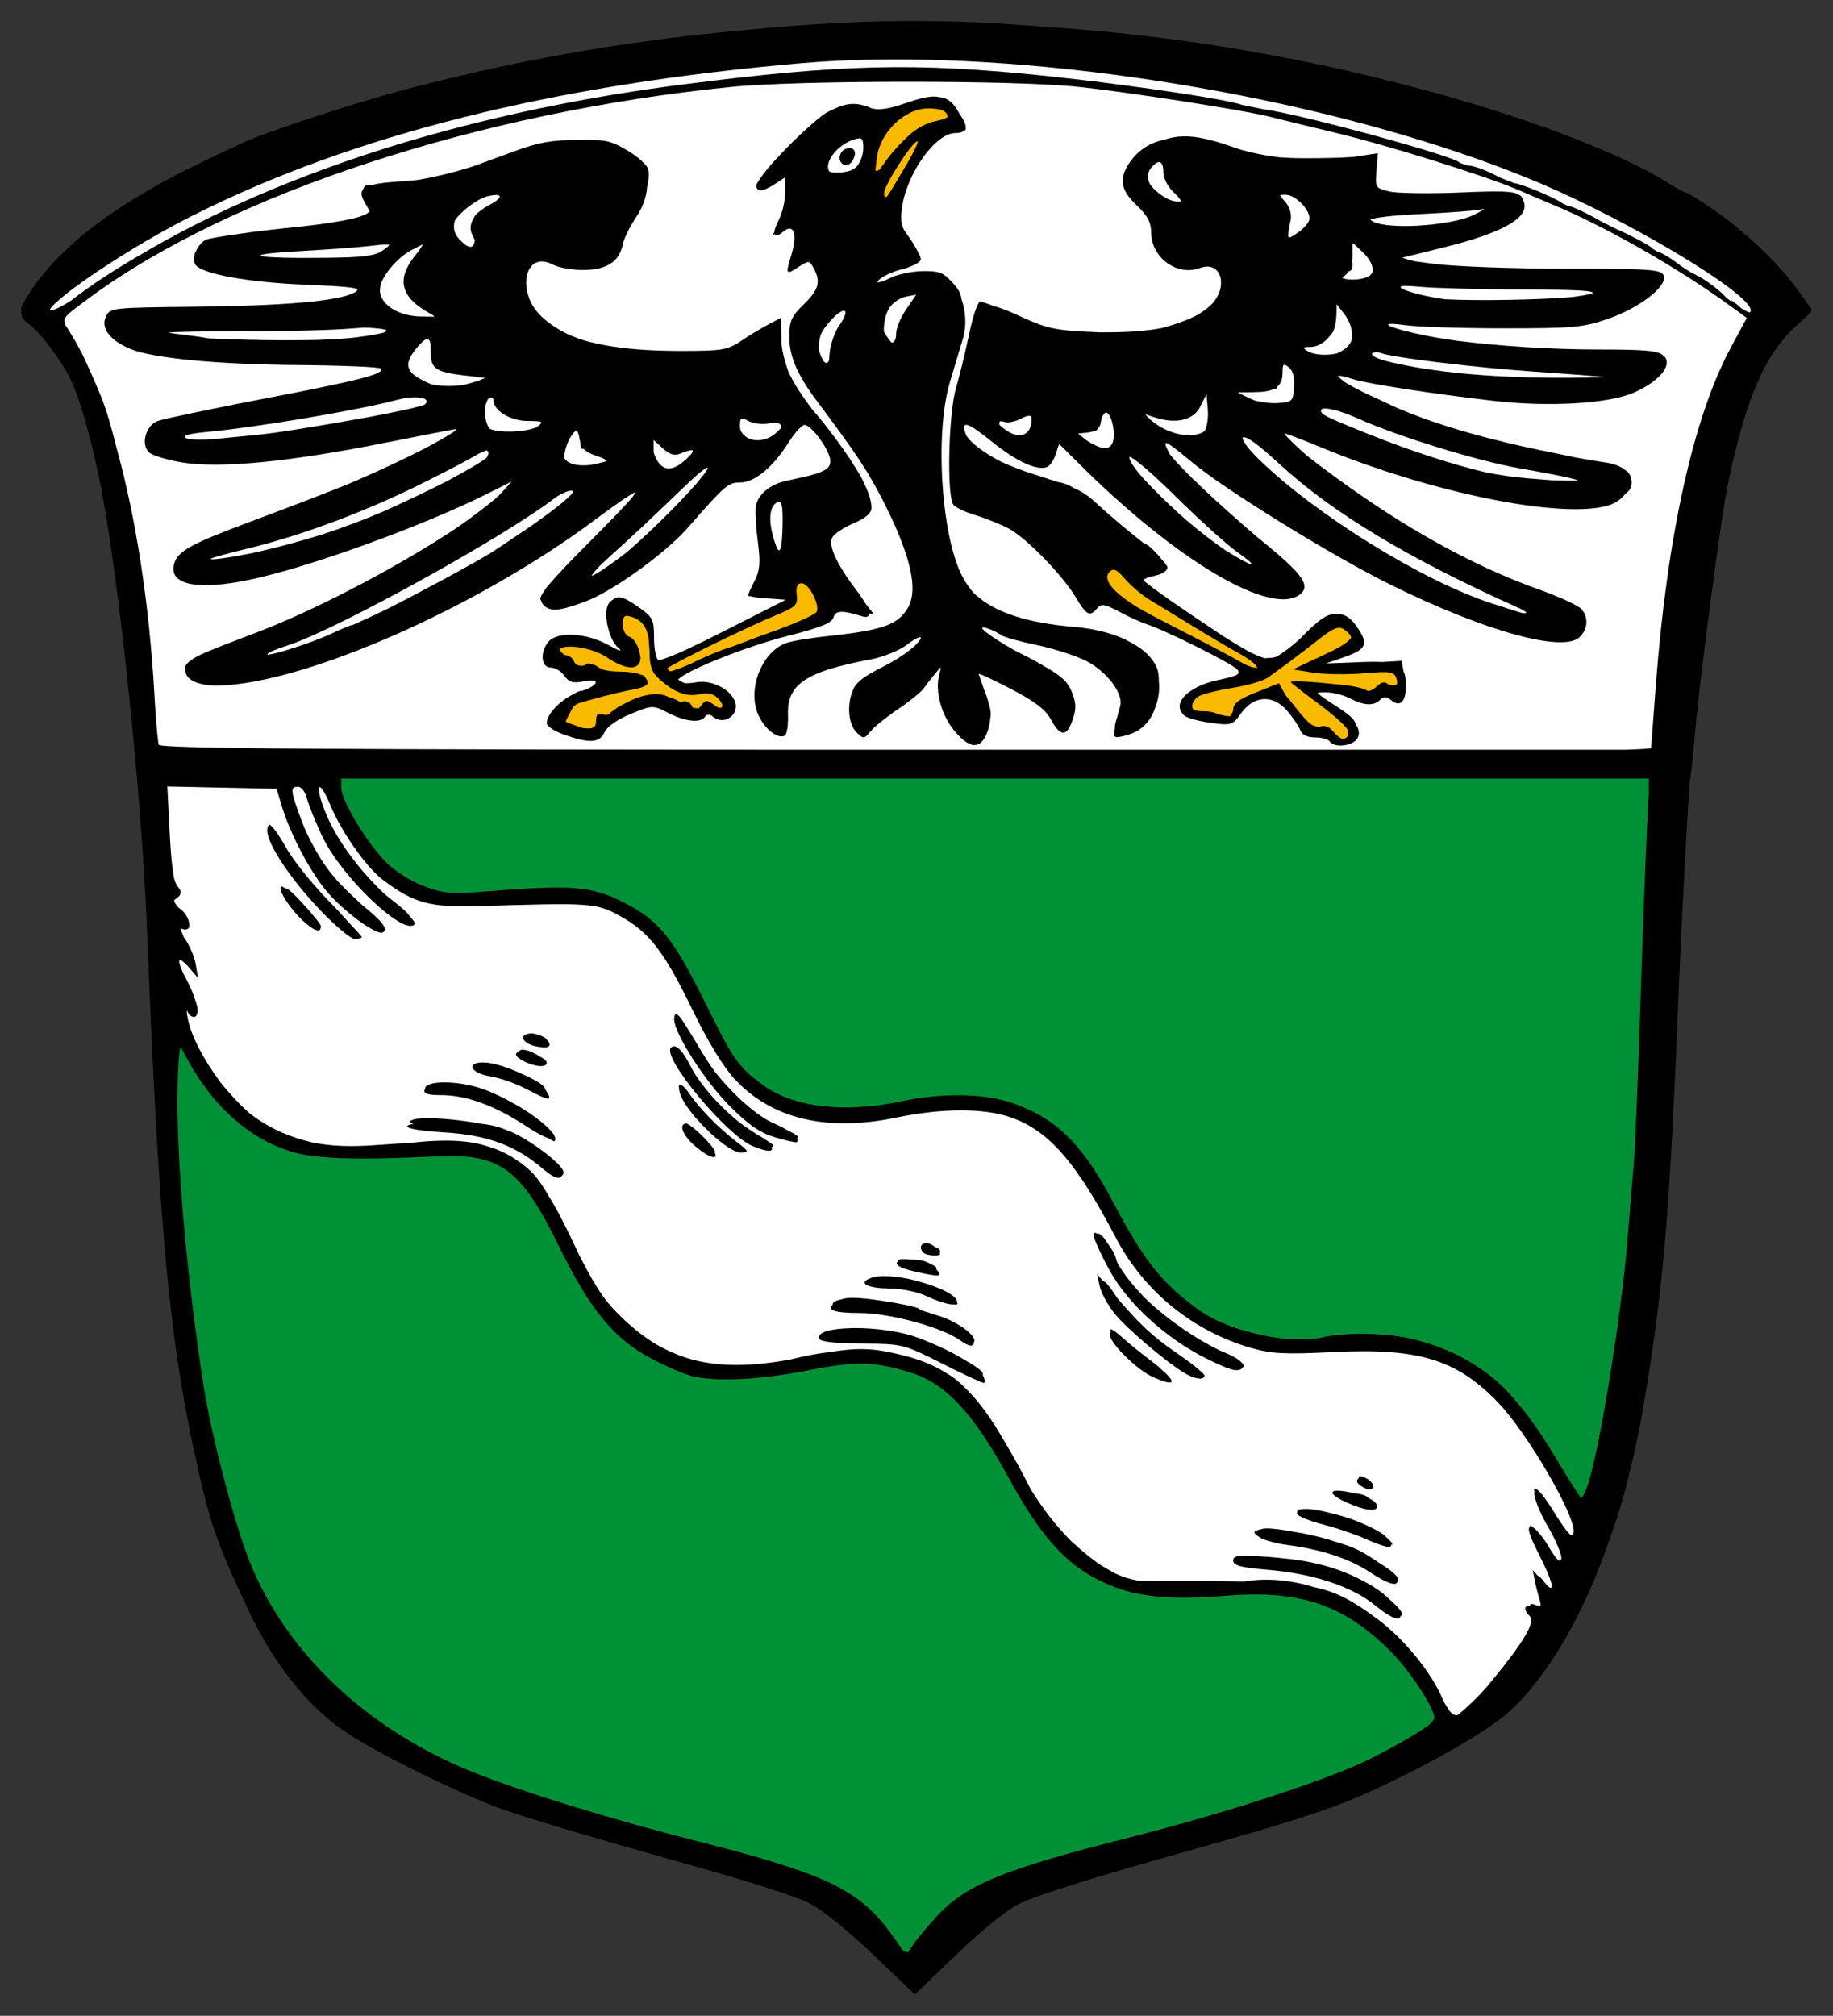 <?xml version="1.0" encoding="UTF-8" standalone="no"?>
<!-- Created with Inkscape (http://www.inkscape.org/) -->
<svg
   xmlns:svg="http://www.w3.org/2000/svg"
   xmlns="http://www.w3.org/2000/svg"
   version="1.0"
   width="436.56"
   height="480"
   id="svg2">
  <rect width="100%" height="100%" fill="#333333" stroke="none"/>
  <defs
     id="defs5" />
  <g
     transform="matrix(0.979,0,0,0.979,5.002,5)"
     id="g2700">
    <path
       d="M 214.457,0.012 C 202.492,0.112 190.048,0.839 176.569,2.158 C 175.935,2.22 175.314,2.282 174.676,2.347 C 146.705,4.869 118.824,9.808 91.455,17.205 C 79.878,20.334 59.534,27.05 54.008,29.572 C 50.526,31.161 47.417,32.667 44.45,34.115 C 44.076,34.297 43.712,34.47 43.346,34.651 C 42.231,35.183 41.113,35.719 40.033,36.26 C 39.013,36.779 38.031,37.297 37.068,37.806 C 21.298,46.064 9.537,55.232 2.839,64.968 C 2.297,65.756 1.866,66.439 1.483,67.081 C 0.593,68.461 -3.302106e-06,69.589 -3.302106e-06,70.141 C -3.302106e-06,70.187 0.051,70.272 0.095,70.362 C 0.1,70.373 0.089,70.382 0.095,70.394 C -0.098,71.772 0.496,72.728 1.893,73.706 C 4.801,75.743 10.562,83.575 12.524,88.155 C 14.758,93.369 17.499,103.305 19.433,113.298 C 24.008,136.942 29.374,188.521 30.664,221.315 C 33.383,290.475 35.927,319.027 41.894,346.84 C 45.841,365.234 47.235,369.309 55.239,386.368 C 61.273,399.229 69.325,409.464 78.426,415.802 C 86.299,421.285 109.288,432.498 119.027,435.613 C 130.952,439.428 140.297,442.192 165.969,449.399 C 177.073,452.517 188.546,456.216 191.459,457.633 C 194.631,459.176 200.904,464.193 207.106,470.126 L 217.453,480 L 227.675,470.189 C 234.002,464.097 239.961,459.326 243.322,457.696 C 246.307,456.248 259.196,452.109 271.967,448.485 C 305.857,438.865 305.369,439.005 316.89,435.172 C 330.398,430.677 354.882,417.709 361.907,411.322 C 371.77,402.355 380.402,387.201 386.798,368.355 C 386.845,368.217 386.909,368.084 386.956,367.945 C 387.82,365.528 388.607,363.118 389.29,360.784 C 390.386,357.039 391.402,353.05 392.35,348.764 C 392.638,347.505 392.901,346.228 393.17,344.947 C 393.181,344.895 393.191,344.842 393.202,344.79 C 393.21,344.748 393.225,344.704 393.233,344.663 C 393.904,341.455 394.516,338.21 395.063,334.884 C 399.66,306.947 401.103,289.724 403.234,236.962 C 404.038,217.05 405.729,186.092 406.136,183.868 C 406.33,182.811 406.791,178.31 407.177,173.868 C 408.205,162.055 412.386,129.808 414.496,116.736 C 414.5,116.715 414.492,116.694 414.496,116.673 C 414.502,116.637 414.522,116.583 414.528,116.547 C 415.048,113.752 415.565,111.113 416.105,108.597 C 416.135,108.467 416.17,108.348 416.2,108.219 C 419.433,94.119 422.923,85.051 427.62,78.817 C 427.959,78.366 428.308,77.945 428.661,77.523 C 428.844,77.304 429.01,77.073 429.197,76.861 C 429.352,76.683 429.517,76.526 429.67,76.356 C 429.82,76.193 429.959,76.01 430.112,75.851 C 430.533,75.414 430.965,74.995 431.405,74.589 L 435.601,70.709 L 435.412,70.394 L 435.633,70.141 L 432.162,65.315 C 427.572,58.953 419.317,51.093 411.815,45.945 C 408.488,43.662 405.496,41.781 405.158,41.781 C 404.989,41.781 404.282,41.467 403.297,40.929 C 402.587,40.512 401.872,40.076 401.152,39.667 C 401.017,39.59 400.877,39.522 400.742,39.446 C 400.399,39.241 400.087,39.034 399.732,38.815 C 394.334,35.494 386.694,31.979 377.618,28.468 C 377.202,28.302 376.776,28.127 376.356,27.963 C 375.699,27.713 375.008,27.455 374.337,27.206 C 370.064,25.581 365.538,24.02 360.803,22.505 C 359.436,22.064 358.041,21.616 356.639,21.18 C 356.167,21.037 355.664,20.881 355.188,20.739 C 343.764,17.237 331.252,13.97 318.499,11.18 C 295.34,6.114 271.793,2.836 248.054,1.337 C 247.949,1.331 247.844,1.312 247.739,1.306 C 244.119,1.02 240.63,0.76 237.517,0.58 C 229.933,0.142 222.286,-0.053 214.457,0.012 z"
       id="path2694"
       style="fill:#000000" />
    <path
       d="M 210.344,9.344 C 260.216,8.967 323.858,20.544 367.781,38.719 C 391.882,48.691 423.534,67.935 420.625,70.844 C 420.475,70.994 419.669,70.598 418.469,69.844 C 418.175,69.534 417.788,69.203 417.25,68.781 C 415.991,67.794 415.753,67.645 416.312,68.406 C 415.85,68.077 415.342,67.686 414.844,67.312 C 413.969,66.203 410.997,63.755 408.812,62.5 C 407.511,61.752 406.766,61.376 406.437,61.281 C 405.572,60.704 404.683,60.137 403.781,59.562 C 402.653,58.658 401.025,57.513 399.75,56.812 C 398.845,56.315 398.336,56.093 398.125,56.094 C 398.117,56.089 398.101,56.098 398.094,56.094 C 397.726,55.879 397.373,55.652 397,55.437 C 397,55.172 394.637,53.763 391.75,52.312 C 390.101,51.484 388.99,50.955 388.281,50.687 C 386.893,49.973 385.497,49.266 384.062,48.562 C 383.49,48.212 382.804,47.837 382,47.406 C 379.525,46.081 377.05,45 376.5,45 C 376.474,45 376.486,45.026 376.469,45.031 C 375.946,44.795 375.434,44.547 374.906,44.312 C 374.005,43.435 366.712,40.256 363.844,39.531 C 363.57,39.462 363.458,39.453 363.437,39.5 C 362.186,39.004 360.927,38.517 359.656,38.031 C 359.116,37.719 358.335,37.309 357.187,36.781 C 355.007,35.78 352.765,35.089 351.906,35.156 C 351.272,34.932 350.638,34.722 350,34.5 C 350,33.217 311.78,22.754 302.5,21.5 C 302.473,21.496 302.464,21.504 302.437,21.5 C 300.608,21.118 298.779,20.737 296.937,20.375 C 294.827,19.533 283.23,17.622 269.781,15.812 C 267.806,15.547 265.843,15.288 263.812,15.031 C 262.946,14.922 262.089,14.794 261.219,14.687 C 260.833,14.64 260.448,14.609 260.062,14.562 C 257.576,14.261 255.132,13.987 252.687,13.719 C 251.463,13.584 250.197,13.436 249,13.312 C 217.366,10.047 199.353,10.481 160.5,15.5 C 139.276,18.241 119.071,22.306 100.25,27.531 C 98.024,28.149 95.811,28.787 93.625,29.437 C 93.417,29.499 93.208,29.563 93,29.625 C 92.855,29.668 92.707,29.707 92.562,29.75 C 90.437,30.39 88.336,31.049 86.25,31.719 C 83.949,32.458 81.689,33.225 79.437,34 C 77.174,34.78 74.93,35.59 72.719,36.406 C 70.474,37.234 68.252,38.073 66.062,38.937 C 52.546,44.277 40.103,50.283 28.937,56.937 C 28.721,57.066 28.497,57.183 28.281,57.312 C 22.06,60.951 16.629,64.532 12.531,67.75 C 12.42,67.823 12.296,67.93 12.187,68 C 9.201,69.92 7.238,70.678 7,70.219 C 6.994,70.207 7.004,70.201 7,70.187 C 9.212,66.639 26.861,54.815 41.844,47.281 C 80.92,27.634 129.641,15.445 189.906,10.25 C 196.372,9.693 203.219,9.398 210.344,9.344 z"
       id="path2692"
       style="fill:#ffffff" />
    <path
       d="M 215.344,14.781 C 232.488,14.777 249.475,15.176 257.406,16.031 C 270.124,17.403 298.035,21.783 303.906,23.312 C 305.831,23.814 313.196,25.604 320.281,27.312 C 333.015,30.383 356.655,37.799 364.406,41.156 C 366.606,42.109 370.431,43.753 372.906,44.781 C 385.436,49.987 403.11,60.064 415.625,69.156 L 419.844,72.219 L 415.937,79.469 C 406.912,96.211 400.497,125.027 397.719,161.5 L 396.562,176.875 C 395.761,177.012 393.661,177.144 390.281,177.25 L 215.187,177.25 C 70.987,177.25 33.779,176.994 33.469,176 C 33.46,175.971 33.447,175.826 33.437,175.781 C 33.269,174.56 33.071,172.651 32.875,170.344 C 32.821,169.708 32.771,168.994 32.719,168.312 C 32.628,166.973 32.551,165.531 32.469,164.062 C 31.206,141.458 27.864,120.349 23.125,103.375 C 21.907,98.436 20.671,94.286 19.5,91.406 C 18.524,89.005 17.606,86.901 16.719,84.937 C 16.338,84.073 15.953,83.224 15.562,82.406 C 15.459,82.19 15.354,81.963 15.25,81.75 C 14.565,80.347 13.916,79.123 13.312,78.062 C 13.071,77.632 12.807,77.225 12.562,76.812 C 12.14,76.1 11.744,75.408 11.312,74.75 C 11.032,74.322 10.794,73.981 10.656,73.656 C 10.632,73.599 10.644,73.524 10.625,73.469 C 10.62,73.447 10.598,73.428 10.594,73.406 C 10.534,73.116 10.523,72.827 10.594,72.531 C 10.977,71.482 12.763,70.175 17.094,67 C 51.26,41.949 111.333,22.245 172.406,16.062 C 180.898,15.203 198.199,14.786 215.344,14.781 z"
       id="path2690"
       style="fill:#ffffff;fill-opacity:1" />
    <path
       d="M 221.969,18.375 C 220.203,18.408 217.893,19.041 214.469,20.219 C 213.766,20.46 213.188,20.636 212.594,20.812 C 209.832,21.524 208.323,21.629 206.875,21.219 C 206.846,21.203 206.811,21.203 206.781,21.187 C 206.258,20.917 205.69,20.709 205.094,20.562 C 205.019,20.544 204.951,20.516 204.875,20.5 C 202.642,19.844 200.403,20.106 197.781,21.406 C 197.151,21.671 196.519,21.952 195.906,22.312 C 195.147,22.76 194.016,23.68 192.781,24.75 C 192.728,24.794 192.678,24.831 192.625,24.875 C 192.252,25.2 191.929,25.481 191.531,25.844 C 189.234,27.861 186.622,30.435 183.594,33.687 C 182.11,35.281 180.897,36.779 180.125,37.875 C 180.003,38.049 179.878,38.224 179.781,38.375 C 179.245,39.129 178.906,39.716 178.906,40 C 178.905,41.698 180.484,41.561 183.437,39.625 L 185.781,38.094 L 185.906,38.062 L 185.906,41.687 C 185.906,43.703 185.209,46.732 184.344,48.406 C 183.674,49.701 183.324,50.676 183.281,51.312 L 182.844,52.156 L 183.344,51.812 C 183.539,52.359 184.263,52.22 185.469,51.219 C 188.025,49.098 188.942,51.804 187.406,56.906 C 185.941,61.775 186.023,61.884 189.375,59.687 C 191.605,58.226 191.845,58.259 192.844,60.125 C 194.621,63.446 194.077,65.373 190.406,68.937 C 187.43,71.828 186.906,73.025 186.906,76.844 C 186.906,81.538 188.861,86.087 193.625,92.437 C 203.106,105.076 206.132,109.618 209.875,117 C 215.777,128.639 217.94,136.732 216.406,141.25 C 216.3,141.563 216.187,141.867 216.062,142.156 C 216.059,142.165 216.066,142.179 216.062,142.188 C 216.001,142.304 215.938,142.419 215.875,142.531 C 213.574,146.616 210.168,147.944 199.156,149.281 C 198.959,149.299 198.761,149.325 198.562,149.344 C 198.306,149.374 198.108,149.407 197.844,149.438 C 192.872,149.932 187.816,150.706 186.187,151.281 C 180.277,153.369 176.69,162.361 179.281,168.562 C 180.761,172.105 184.164,174.819 185.844,173.781 C 186.07,173.642 186.242,173.088 186.375,172.312 C 186.404,172.252 186.417,172.167 186.437,172.094 C 186.439,172.085 186.436,172.072 186.437,172.062 C 186.495,171.835 186.541,171.551 186.531,171.188 C 186.531,171.176 186.532,171.168 186.531,171.156 C 186.59,170.433 186.626,169.654 186.594,168.812 C 186.304,161.315 190.861,158.247 206.812,155.25 C 209.789,154.691 213.727,153.088 215.562,151.688 C 217.398,150.287 218.906,149.549 218.906,150.031 C 218.465,151.543 214.59,154.587 209.937,156.938 C 205.003,159.431 203.081,160.796 202.312,162.969 C 202.309,162.978 202.316,162.991 202.312,163 C 200.928,166.165 201.223,171.005 203.25,173 C 204.962,174.685 205.108,174.655 206.719,172.719 C 207.646,171.605 210.656,169.191 213.406,167.344 C 216.156,165.496 218.92,163.263 219.562,162.375 C 220.205,161.487 221.477,159.85 222.375,158.75 C 223.984,156.779 223.998,156.772 223.375,159.031 C 222.303,162.914 223.875,168.765 227.031,172.594 C 230.563,176.878 233.134,177.265 234.75,173.719 C 235.386,172.322 235.732,170.951 235.812,169.562 C 236.004,168.625 235.931,167.716 235.531,166.312 C 235.518,166.266 235.483,166.204 235.469,166.156 C 235.238,165.179 234.897,164.146 234.437,163.031 L 234.406,162.906 C 234.368,162.815 234.35,162.747 234.312,162.656 L 232.969,158.781 C 233.462,158.797 236.818,160.376 240.844,162.469 C 246.648,165.486 249.248,167.466 250.562,169.906 C 252.851,174.156 254.454,174.149 255.875,169.844 C 256.764,167.151 256.69,165.7 255.562,163 C 254.656,160.83 253.337,159.468 249.406,157.219 C 247.679,156.152 245.666,155.053 243.656,154.062 C 242.956,153.717 242.328,153.393 241.687,153.062 C 235.27,149.454 231.419,146.401 235.531,147.875 C 236.572,148.248 237.878,148.923 238.469,149.375 C 239.06,149.827 242.885,150.897 246.969,151.75 C 251.053,152.603 256.432,154.309 258.906,155.531 C 264.124,158.109 268.352,163.683 267.375,166.719 C 267.175,167.339 266.926,168.305 266.687,169.312 C 266.253,170.549 266.037,171.399 266.125,171.938 C 265.679,174.391 265.888,174.488 268.531,173.844 C 272.196,172.95 274.628,170.733 275.844,167.219 C 275.847,167.209 275.841,167.197 275.844,167.188 C 275.856,167.158 275.863,167.124 275.875,167.094 C 276.691,165.125 277.051,162.86 276.812,160.625 C 276.836,158.063 276.318,156.78 274.937,155.031 C 273.953,153.784 272.622,152.669 270.906,151.688 C 270.844,151.652 270.782,151.598 270.719,151.562 C 267.083,149.338 261.942,147.83 256,147.344 C 255.496,147.302 255.021,147.267 254.531,147.219 C 254.177,147.179 253.845,147.134 253.5,147.094 C 253.26,147.068 253.018,147.059 252.781,147.031 C 251.949,146.934 251.134,146.806 250.344,146.688 C 241.712,145.397 235.602,142.899 231.656,139 C 230.804,138.023 230.059,136.939 229.344,135.719 C 227.326,132.276 225.807,126.458 224.906,119.875 C 223.406,108.903 223.589,95.768 226,87.75 C 227.157,83.902 228.58,79.166 229.156,77.219 C 230.061,74.159 229.869,70.645 228.781,67.625 C 228.559,65.985 227.94,65.076 226.625,63.656 C 226.366,63.376 226.117,63.103 225.875,62.875 C 225.818,62.821 225.775,62.77 225.719,62.719 C 224.107,61.081 222.828,60.785 219.25,60.844 C 218.032,60.864 216.583,61.046 215.187,61.344 C 215.146,61.352 215.103,61.367 215.062,61.375 C 214.978,61.394 214.897,61.418 214.812,61.437 C 214.474,61.508 214.159,61.575 213.844,61.656 C 213.76,61.679 213.676,61.696 213.594,61.719 C 212.933,61.9 212.342,62.097 211.875,62.312 C 211.825,62.332 211.768,62.355 211.719,62.375 C 211.687,62.391 211.656,62.422 211.625,62.437 C 211.374,62.543 211.117,62.64 210.906,62.75 C 210.707,62.854 210.613,62.911 210.437,63 C 210.373,63.033 210.312,63.031 210.25,63.062 C 209.311,63.447 208.557,63.645 208.312,63.531 C 208.394,63.396 208.506,63.25 208.687,63.031 C 209.392,62.182 211.979,60.963 214.437,60.344 C 216.896,59.725 218.906,58.648 218.906,57.937 C 218.906,57.565 218.57,56.79 218.062,55.875 C 217.874,55.497 217.605,55.065 217.344,54.625 C 217.332,54.606 217.325,54.581 217.312,54.562 C 216.927,53.917 216.501,53.229 216,52.531 C 215.557,51.915 215.196,51.414 214.875,50.937 C 214.071,49.352 213.988,47.972 214.312,45.5 C 215.411,37.14 222.456,27.25 227.312,27.25 C 228.27,27.25 228.935,27.074 229.344,26.75 C 229.379,26.739 229.406,26.732 229.437,26.719 C 229.448,26.709 229.459,26.697 229.469,26.687 C 229.807,26.531 229.925,26.266 229.812,25.781 C 229.814,25.042 229.343,24.017 228.406,22.719 C 228.399,22.708 228.383,22.698 228.375,22.687 C 226.992,20.077 225.696,18.76 223.469,18.531 C 223.459,18.53 223.448,18.532 223.437,18.531 C 222.98,18.427 222.511,18.365 221.969,18.375 z"
       id="path2688"
       style="fill:#000000;fill-opacity:1" />
    <path
       d="M 220.75,21.25 C 223.322,21.25 224.905,21.769 225.281,22.75 C 225.376,22.997 225.414,23.195 225.406,23.375 C 224.899,23.731 223.989,24.052 222.656,24.312 C 222.6,24.324 222.558,24.333 222.5,24.344 C 220.989,24.622 218.787,25.624 217.187,26.844 C 215.31,28.275 212.402,31.313 210.719,33.594 L 208.875,36.125 L 208.812,36.156 C 208.401,36.49 208.067,36.521 207.844,36.281 L 208.219,33.25 C 209.006,26.996 215.001,21.25 220.75,21.25 z"
       id="path2686"
       style="fill:#faba00;fill-opacity:1" />
    <path
       d="M 282.562,28.062 C 281.121,28.113 279.778,28.356 278.406,28.781 C 278.384,28.788 278.366,28.806 278.344,28.812 C 274.522,29.589 271.594,31.523 269.5,34.719 C 267.048,38.461 267.57,41.194 271.406,44.812 C 274.022,47.279 274.921,48.958 274.937,51.437 C 274.979,57.565 281.238,62.144 286.781,60.094 C 292.297,58.053 293.959,65.337 288.937,69.562 C 288.09,70.275 287.191,70.894 286.25,71.469 C 284.463,72.403 282.343,73.26 279.906,74 C 279.158,74.227 278.481,74.445 277.812,74.625 C 277.727,74.642 277.649,74.671 277.562,74.687 C 277.552,74.69 277.541,74.685 277.531,74.687 C 273.768,75.412 269.2,75.738 263.406,75.719 C 262.973,75.717 262.654,75.721 262.25,75.719 C 262.052,75.711 261.892,75.696 261.687,75.687 C 251.785,75.28 249.718,74.871 243.531,72.031 C 240.538,70.657 238.376,69.753 236.75,69.375 C 234.963,68.679 233.679,68.25 233.375,68.25 C 232.779,68.25 231.569,71.737 230.687,76 C 229.806,80.262 228.358,86.225 227.469,89.25 C 225.621,95.54 225.179,115.682 226.844,117.688 C 227.412,118.372 229.812,119.487 232.156,120.188 C 234.5,120.888 238.071,122.314 240.094,123.344 C 244.379,125.525 253.316,134.66 256.687,140.312 C 259.227,144.572 260.036,144.984 261.812,142.844 C 262.795,141.66 263.633,141.796 267.25,143.719 C 269.603,144.97 272.622,146.332 273.937,146.75 C 278.351,148.151 294.735,156.345 295.875,157.719 C 296.306,158.238 296.341,158.643 295.781,159 C 295.747,159.022 295.726,159.041 295.687,159.062 C 295.537,159.134 295.363,159.211 295.187,159.281 C 294.902,159.395 294.557,159.489 294.219,159.594 C 294.184,159.604 294.161,159.615 294.125,159.625 C 293.416,159.821 292.519,160.012 291.375,160.25 C 291.151,160.297 290.937,160.355 290.719,160.406 C 289.981,160.57 289.295,160.759 288.656,160.969 C 288.261,161.099 287.888,161.228 287.531,161.375 C 287.479,161.396 287.427,161.417 287.375,161.438 C 287.05,161.576 286.728,161.723 286.437,161.875 C 286.409,161.888 286.372,161.893 286.344,161.906 C 286.224,161.97 286.114,162.028 286,162.094 C 282.05,164.107 280.589,166.956 283.156,169.031 C 283.844,169.587 286.711,170.34 289.531,170.719 C 294.43,171.377 294.761,171.256 296.812,168.375 C 299.923,164.007 304.563,163.756 308,167.75 C 309.42,169.4 310.868,171.537 311.219,172.5 C 311.631,173.631 312.891,174.25 314.812,174.25 C 316.447,174.25 318.066,174.7 318.406,175.25 C 319.327,176.74 323.479,176.457 324.844,174.812 C 325.706,173.773 325.67,172.547 324.781,171.156 C 324.776,171.134 324.756,171.116 324.75,171.094 C 324.737,171.073 324.732,171.052 324.719,171.031 C 324.348,169.717 323.035,168.627 319.562,166.406 C 317.877,165.328 316.429,164.31 315.406,163.531 C 315.479,163.307 316.169,163.287 317.406,163.281 C 319.056,163.274 321.706,163.928 323.281,164.75 C 326.717,166.542 329.092,166.658 330.656,165.094 C 331.533,164.217 332.177,164.245 333.312,165.188 C 335.482,166.988 336.906,165.617 336.906,161.75 C 336.906,160.206 336.76,159.064 336.344,158.188 L 335.875,155.625 L 331.094,155.906 C 329.662,155.826 327.941,155.845 325.75,155.938 L 317.812,156.25 C 317.721,156.238 317.641,156.232 317.562,156.219 L 322.156,154.625 C 325.06,153.611 326.51,152.742 326.719,151.469 C 326.89,150.422 326.231,149.104 324.844,147.156 C 323.461,145.214 322.101,144.229 320.437,144.281 C 320.428,144.28 320.416,144.282 320.406,144.281 C 317.891,143.962 315.965,145.31 311.062,150.344 C 311.041,150.366 311.022,150.384 311,150.406 C 308.956,152.227 306.894,153.77 305.469,154.594 C 304.885,154.799 304.317,154.906 303.75,154.906 C 303.328,154.906 302.952,154.946 302.625,155 C 301.382,154.645 299.695,153.924 298.219,153.094 C 296.764,152.275 294.71,151.035 292.469,149.625 C 281.99,142.685 275.096,137.875 273,136 C 273.32,135.632 274.5,135.188 275.906,134.906 C 277.556,134.576 278.906,133.695 278.906,132.938 C 278.906,132.615 278.375,131.898 277.531,131 C 276.222,129.259 273.95,127.064 273,126.938 C 272.899,126.857 272.821,126.768 272.719,126.688 C 269.314,124.013 264.702,120.13 262.469,118.062 C 260.11,115.878 258.79,114.773 256.281,113.656 C 256.273,113.652 256.259,113.66 256.25,113.656 C 254.969,112.903 253.883,112.448 253,112.281 C 252.7,112.224 252.396,112.158 252.094,112.094 C 250.548,111.573 248.748,110.988 246.406,110.25 C 243.475,109.326 240.82,108.289 238.5,107.219 C 234.387,105.114 231.137,102.74 229.906,100.719 C 228.553,96.997 230.056,97.372 236.187,102.312 C 242.162,107.127 247.081,109.4 249.594,108.5 C 250.251,108.265 251.207,106.91 251.687,105.469 L 252.5,102.969 C 252.675,103.084 252.87,103.24 253.094,103.406 L 257.062,107.344 C 280.978,131.259 304.366,145.088 311.25,139.375 C 313.004,137.92 312.577,136.1 308.625,132.281 C 306.797,130.514 304.134,128.248 300.656,125.469 C 300.621,125.439 300.598,125.405 300.562,125.375 C 290.222,116.484 282.694,109.35 279.594,105.531 C 279.585,105.518 279.571,105.513 279.562,105.5 C 279.418,105.282 279.309,105.049 279.219,104.875 C 277.453,101.467 278.238,101.807 284.906,107.344 C 293.102,114.149 319.193,130.228 333.406,137.219 C 356.396,148.526 375.305,153.727 379.219,149.812 C 380.616,148.416 381.094,146.739 380.687,145.125 C 380.618,144.578 380.409,144.06 380,143.562 C 379.892,143.397 379.786,143.224 379.656,143.062 C 379.477,142.839 379.022,142.555 378.375,142.188 C 378.241,142.102 378.084,142.024 377.937,141.938 C 377.791,141.859 377.661,141.77 377.5,141.688 C 377.474,141.673 377.433,141.671 377.406,141.656 C 377.031,141.454 376.571,141.24 376.125,141.031 C 375.281,140.637 374.299,140.211 373.187,139.781 C 373.127,139.758 373.062,139.711 373,139.688 C 371.861,139.227 370.644,138.751 369.406,138.312 C 356.21,133.64 342.054,126.269 327.906,116.688 C 322.293,112.886 316.841,108.885 312.906,105.781 C 310.267,103.489 308.049,101.343 307.281,100.281 C 307.84,100.358 311.731,101.826 316.156,103.656 C 346.03,116.013 381.007,122.299 388.594,116.656 C 389.302,116.129 389.868,115.548 390.344,114.969 C 390.97,114.51 391.405,114.023 391.594,113.531 C 391.915,112.693 391.921,111.879 391.656,111.125 C 391.643,111.086 391.64,111.039 391.625,111 C 391.479,110.407 391.152,109.875 390.625,109.438 C 390.585,109.404 390.453,109.353 390.375,109.312 C 390.363,109.307 390.356,109.287 390.344,109.281 C 389.287,108.391 387.719,107.738 385.781,107.438 C 383.101,107.022 380.429,106.569 377.812,106.094 C 377.771,106.086 377.729,106.07 377.687,106.062 C 376.418,105.794 375.182,105.514 373.844,105.25 C 361.746,102.862 351.933,100.354 343.375,97.406 C 342.636,97.152 341.909,96.918 341.187,96.656 C 340.773,96.506 340.378,96.34 339.969,96.187 C 339.437,95.988 338.92,95.795 338.406,95.594 C 337.595,95.28 336.791,94.949 336,94.625 C 335.917,94.591 335.833,94.565 335.75,94.531 C 334.436,93.975 333.195,93.407 332.031,92.844 C 330.37,92.039 328.759,91.316 327.531,90.781 C 325.085,89.567 323.191,88.559 322,87.812 L 321.969,87.781 L 320.406,86.5 C 320.326,86.122 321.496,86.296 324.094,87.125 C 327.627,88.253 343.586,90.708 358.406,92.406 C 371.787,93.939 386.279,93.075 392.406,90.375 C 398.398,87.735 401.698,83.885 399.875,81.687 C 399.796,81.592 399.675,81.522 399.562,81.437 C 398.465,80.144 394.814,79.909 383.687,79.906 C 372.077,79.903 359.215,79.044 349.125,77.75 C 348.3,77.644 347.504,77.517 346.719,77.406 C 345.177,77.168 343.751,76.914 342.437,76.656 C 332.799,74.766 328.897,72.897 336.906,74 C 339.931,74.417 350.731,74.75 360.906,74.75 C 377.597,74.75 380.047,74.537 386.031,72.469 C 393.762,69.797 400.608,64.499 399.625,61.937 C 399.048,60.433 396.58,60.25 375.812,60.25 C 363.07,60.25 348.609,59.718 343.687,59.062 L 339.031,58.437 C 337.759,58.137 336.763,57.856 336.031,57.562 L 345.781,55.156 C 360.928,51.432 367.454,47.599 365.437,43.594 C 365.416,43.552 365.398,43.511 365.375,43.469 C 365.368,43.45 365.382,43.425 365.375,43.406 C 365.17,42.873 364.98,42.508 364.375,42.25 C 364.361,42.244 364.358,42.224 364.344,42.219 C 364.336,42.214 364.32,42.224 364.312,42.219 C 362.982,41.364 359.904,41.293 350,41.719 C 346.335,41.876 342.626,41.914 339.562,41.875 C 338.63,41.856 337.781,41.843 336.969,41.812 C 336.242,41.785 335.538,41.754 334.937,41.719 C 334.048,41.654 333.321,41.567 332.906,41.469 C 329.508,40.667 329.419,40.531 329.75,36.406 L 330.094,32.156 L 324.75,32.969 C 324.554,32.998 324.353,33.035 324.156,33.062 C 321.394,33.265 316.455,33.396 312,33.375 C 309.716,33.364 307.862,33.285 306.156,33.156 C 306.061,33.149 305.969,33.133 305.875,33.125 C 302.799,32.736 299.802,32.166 297.031,31.375 C 297.012,31.369 296.988,31.381 296.969,31.375 C 296.769,31.312 296.549,31.223 296.344,31.156 C 295.824,30.986 295.312,30.821 294.75,30.625 C 289.489,28.791 285.805,27.949 282.562,28.062 z"
       id="path2684"
       style="fill:#000000;fill-opacity:1" />
    <path
       d="M 203.844,28.531 C 204.754,28.472 204.906,29.113 204.906,31.031 C 204.906,32.633 204.1,34.684 203.094,35.594 C 202.859,35.807 202.568,36.013 202.281,36.187 C 202.262,36.199 202.239,36.207 202.219,36.219 C 200.5,36.906 197.948,37.087 196.719,36.656 C 196.674,36.605 196.628,36.558 196.594,36.5 C 195.31,34.32 198.693,30.027 202.656,28.812 C 203.15,28.661 203.54,28.551 203.844,28.531 z"
       id="path2682"
       style="fill:#ffffff;fill-opacity:1" />
    <path
       d="M 135.531,28.937 C 129.103,28.936 125.839,29.517 119.906,31.719 C 116.853,32.852 113.379,34.12 110.281,35.25 C 105.91,36.673 101.351,37.803 96.875,38.594 C 96.749,38.61 96.626,38.641 96.5,38.656 C 95.165,38.817 93.816,38.926 92.562,39 C 89.36,39.19 87.068,39.448 85.5,39.844 C 85.087,39.858 84.655,39.901 84.25,39.906 C 83.733,39.913 83.41,40.358 83.219,40.969 C 82.649,41.629 82.758,42.48 83.375,43.656 C 83.38,43.665 83.37,43.679 83.375,43.687 C 83.488,43.9 83.605,44.142 83.75,44.375 C 84.22,45.127 84.632,45.857 84.812,46.281 C 84.815,46.288 84.81,46.306 84.812,46.312 C 84.236,46.962 82.741,47.585 80.312,48.156 C 79.666,48.289 79.014,48.426 78.25,48.562 C 78.186,48.575 78.128,48.581 78.062,48.594 C 77.068,48.769 76.012,48.947 74.844,49.125 C 73.938,49.263 72.936,49.394 71.937,49.531 C 70.754,49.678 69.562,49.83 68.219,49.969 C 61.576,50.657 56.762,51.202 53.219,51.75 C 53.079,51.772 52.98,51.791 52.844,51.812 C 48.698,52.379 45.496,52.918 44.875,53.25 C 43.887,53.779 43.088,54.853 42.594,55.969 C 42.586,55.979 42.57,55.99 42.562,56 C 42.254,56.402 42.161,56.73 42.219,57.062 C 42.03,57.897 42.063,58.663 42.406,59.219 C 43.803,61.479 54.875,63.532 68.875,64.125 C 79.005,64.554 82.052,64.832 81.812,65.5 C 81.805,65.52 81.794,65.542 81.781,65.562 C 81.644,65.692 81.492,65.815 81.312,65.937 C 81.262,65.969 81.245,65.998 81.187,66.031 C 81.125,66.071 81.036,66.086 80.969,66.125 C 77.1,68.131 64.238,69.264 42.437,69.5 C 21.918,69.723 21.641,69.739 20.625,71.969 C 19.374,74.714 21.639,77.693 26.562,79.75 C 32.035,82.037 47.634,83.529 67.625,83.687 C 78.192,83.771 87.129,84.16 87.5,84.531 C 88.747,85.778 82.536,87.37 58.906,91.906 C 50.212,93.575 42.42,95.174 37.687,96.219 C 37.221,96.313 36.782,96.4 36.375,96.5 C 34.71,96.877 33.518,97.182 33.187,97.312 C 30.349,98.437 29.11,102.892 31.094,104.875 C 31.894,105.675 35.659,106.818 39.437,107.406 C 48.624,108.836 65.308,107.214 87.906,102.719 C 97.486,100.813 105.514,99.256 105.844,99.25 C 105.852,99.357 105.749,99.503 105.5,99.719 C 105.392,99.801 105.337,99.866 105.187,99.969 C 105.165,99.986 105.148,100.014 105.125,100.031 C 104.108,100.722 102.123,101.843 99.875,103.094 C 99.8,103.135 99.732,103.177 99.656,103.219 C 94.393,106.002 86.616,109.661 79.531,112.656 C 73.918,114.911 66.594,117.744 56.031,121.688 C 41.155,127.241 38.015,128.982 37.219,132.156 C 35.956,137.188 43.025,138.584 55.906,135.844 C 70.36,132.769 97.712,122.842 113.406,115 L 119.281,112.062 C 119.303,112.061 119.324,112.062 119.344,112.062 L 116.906,114.719 C 116.538,115.119 116.101,115.556 115.625,116 C 112.848,118.322 109.754,120.66 106.406,123 C 93.347,131.795 72.477,142.964 57.406,148.688 C 54.181,149.912 51.813,150.82 49.75,151.625 C 49.489,151.727 49.026,151.904 48.781,152 C 48.199,152.228 47.739,152.413 47.219,152.625 C 46.641,152.858 46.067,153.082 45.594,153.281 C 45.462,153.338 45.283,153.413 45.156,153.469 C 45.038,153.52 44.924,153.576 44.812,153.625 C 43.272,154.299 42.295,154.807 41.687,155.25 C 41.591,155.321 41.489,155.368 41.406,155.438 C 40.102,156.337 39.72,157.119 40.031,157.906 C 39.864,160.174 43.069,161.747 48.187,161.625 C 69.219,161.125 111.58,142.396 140.031,121.031 C 144.739,117.496 148.821,114.738 149.5,114.594 C 149.37,114.89 149.147,115.242 148.812,115.719 C 148.801,115.735 148.793,115.765 148.781,115.781 C 147.213,117.634 143.527,121.482 139.125,125.875 C 135.713,129.279 133.193,131.869 131.281,133.938 C 130.683,134.585 130.065,135.238 129.594,135.781 C 128.663,136.81 127.875,137.711 127.562,138.188 C 126.446,139.892 126.055,140.515 126.562,141 C 126.617,141.418 126.832,141.769 127.156,142.094 C 128.802,143.739 131.081,143.523 137.406,141.156 C 143.971,138.7 156.815,129.432 162.281,123.188 C 171.229,112.966 172.032,112.25 174.906,112.25 C 178.415,112.25 182.859,108.63 186.594,102.719 C 188.148,100.258 189.934,98.251 190.594,98.25 C 192.354,98.247 196.906,104.601 196.906,107.062 C 196.906,108.387 196.093,109.248 193.406,110.125 C 193.043,110.244 192.59,110.349 192.156,110.469 C 191.934,110.527 191.735,110.6 191.5,110.656 C 190.987,110.779 190.452,110.918 189.875,111.031 C 189.024,111.199 188.241,111.374 187.5,111.562 C 187.099,111.646 186.746,111.726 186.312,111.812 C 182.178,112.639 179.08,115.286 178.75,118.25 C 178.597,119.625 178.838,123.5 179.281,126.875 C 179.916,131.708 179.748,133.68 178.5,136.094 C 177.628,137.779 176.906,139.384 176.906,139.656 C 176.906,139.695 176.953,139.74 177.031,139.781 L 176.969,139.906 L 177.406,139.906 C 178.153,140.121 179.686,140.317 181.5,140.438 L 185.875,140.75 C 185.832,140.811 185.766,140.879 185.656,140.969 L 170.875,148.469 C 166.868,150.504 163.185,152.3 160.312,153.594 C 160.184,153.652 160,153.725 159.875,153.781 C 157.187,154.916 155.291,155.598 155.031,155.438 C 154.466,155.088 154,152.643 154,150 C 154,145.507 153.755,144.989 149.937,142.344 C 146.75,140.134 145.49,139.762 144.187,140.594 C 144.14,140.624 144.107,140.684 144.062,140.719 C 144.056,140.723 144.037,140.714 144.031,140.719 C 143.693,140.922 143.367,141.196 143.062,141.562 C 141.457,143.496 142.875,150.382 145.312,152.469 C 146.55,153.527 145.579,153.264 142.906,151.781 C 137.676,148.881 130.868,148.413 128.469,150.812 C 128.159,151.123 127.937,151.482 127.719,151.844 C 126.316,154.167 126.739,157.25 128.844,157.25 C 129.913,157.25 131.415,158.147 132.187,159.25 C 133.29,160.823 134.277,161.12 136.75,160.625 C 141.049,159.765 140.679,161.492 136.656,162.875 C 136.564,162.88 136.464,162.906 136.375,162.906 C 135.922,162.909 135.253,163.206 134.5,163.688 C 134.481,163.7 134.457,163.706 134.437,163.719 C 131.067,165.306 127.906,168.609 127.906,170.812 C 127.906,171.517 129.819,172.766 132.156,173.594 C 138.341,175.783 140.764,175.613 141.969,172.969 C 142.59,171.605 145.133,169.842 148.344,168.531 C 153.676,166.355 153.686,166.368 157.5,168.312 C 161.706,170.457 165.436,170.808 166.437,169.188 C 166.549,169.007 166.676,168.899 166.812,168.812 C 167.049,168.746 167.266,168.717 167.5,168.719 C 167.51,168.721 167.521,168.716 167.531,168.719 C 167.802,168.799 168.086,168.989 168.437,169.281 C 170.59,171.068 173.906,169.475 173.906,166.656 C 173.906,165.67 173.431,164.736 172.687,163.875 C 172.501,163.659 172.314,163.451 172.094,163.25 C 170.153,161.486 166.979,160.329 164.219,160.844 C 163.343,161.007 162.413,161.085 161.625,161.062 C 161.01,160.907 160.429,160.617 159.875,160.188 C 161.427,158.159 176.001,152.24 186.531,149.562 C 194.519,147.531 197.307,146.398 197.656,145.062 C 198.105,143.348 199.695,143.272 204.625,144.781 C 205.783,145.136 206.329,144.876 206.312,144.094 L 207.437,144.25 L 205.344,141.562 C 205.333,141.544 205.323,141.518 205.312,141.5 C 204.819,140.649 204.163,139.676 203.312,138.562 C 199.004,132.921 196.828,128.592 197.125,126.344 C 197.126,126.334 197.124,126.323 197.125,126.312 C 197.201,126.017 197.321,125.724 197.469,125.438 C 198.174,124.521 200.199,123.183 202.375,122.25 C 205.531,120.897 206.906,119.738 206.906,118.375 C 206.906,116.754 206.187,114.568 204.875,111.969 C 204.825,111.859 204.802,111.769 204.75,111.656 C 204.627,111.389 204.458,111.108 204.281,110.781 C 204.218,110.665 204.132,110.53 204.062,110.406 C 203.67,109.706 203.153,108.874 202.594,108 C 202.534,107.906 202.499,107.814 202.437,107.719 C 202.039,107.096 201.606,106.438 201.156,105.781 C 200.929,105.447 200.706,105.123 200.469,104.781 C 200.378,104.652 200.28,104.505 200.187,104.375 C 197.662,100.772 194.74,96.992 192.687,94.719 C 189.806,90.931 187.883,87.955 186.687,85.281 C 186.665,85.232 186.647,85.174 186.625,85.125 C 185.68,82.443 185,79.672 185,77.781 C 185,76.897 184.985,76.091 184.937,75.375 L 184.906,72.187 L 181.937,73.75 C 180.303,74.595 177.298,76.381 175.281,77.75 C 171.922,80.029 170.695,80.25 160.594,80.25 C 159.47,80.25 158.371,80.237 157.312,80.219 C 156.253,80.2 155.246,80.163 154.25,80.125 C 153.36,80.091 152.498,80.049 151.656,80 C 145.774,79.612 140.886,78.829 136.875,77.656 C 132.674,76.334 129.405,74.462 126.687,71.937 C 120.309,66.011 122.519,55.581 129.375,59.25 C 130.808,60.017 134.275,60.605 137.062,60.562 C 142.619,60.479 145.601,58.46 146.406,54.281 C 146.657,52.981 148.067,50.093 149.562,47.844 C 151.208,45.369 152.091,43.082 152.312,40.5 C 152.314,40.48 152.311,40.458 152.312,40.437 C 152.73,38.643 152.869,37.003 152.531,35.937 C 152.2,34.894 149.863,32.851 147.344,31.375 C 147.099,31.231 146.881,31.128 146.656,31 C 146.251,30.769 145.859,30.529 145.5,30.344 C 145.449,30.318 145.394,30.307 145.344,30.281 C 144.983,30.099 144.621,29.951 144.281,29.812 C 142.659,29.15 141.095,28.924 138.344,28.969 C 138.231,28.966 138.147,28.971 138.031,28.969 C 137.287,28.956 136.45,28.938 135.531,28.937 z"
       id="path2680"
       style="fill:#000000;fill-opacity:1" />
    <path
       d="M 218.094,29.25 C 218.466,29.243 217.246,31.837 215.375,35 C 212.423,39.989 211.129,42.191 210.531,42.844 C 210.347,42.818 210.177,42.728 210,42.562 C 209.986,42.38 209.977,42.159 209.969,41.906 C 209.91,40.057 216.834,29.272 218.094,29.25 z"
       id="path2678"
       style="fill:#faba00;fill-opacity:1" />
    <path
       d="M 201.656,30.906 C 200.427,30.906 199.53,31.636 199.312,32.531 C 199.062,33.069 199.064,33.709 199.437,34.312 C 200.274,35.665 202.023,35.031 202.594,33.344 C 202.601,33.323 202.618,33.302 202.625,33.281 C 202.719,33.069 202.795,32.845 202.844,32.594 C 203.031,31.629 202.532,30.906 201.656,30.906 z"
       id="path2676"
       style="fill:#000000;fill-opacity:1" />
    <path
       d="M 276.875,34.312 C 277.527,34.329 277.906,35.19 277.906,36.812 C 277.906,38.283 279.035,40.397 280.562,41.812 C 281.591,42.766 282.153,43.485 282.187,43.875 C 281.972,43.911 281.67,43.906 281.281,43.906 C 279.177,43.906 275.91,41.623 274.594,39.594 C 273.978,38.26 273.966,36.877 274.875,35.781 C 275.694,34.795 276.368,34.299 276.875,34.312 z"
       id="path2674"
       style="fill:#ffffff;fill-opacity:1" />
    <path
       d="M 307.594,42.25 C 310.245,42.25 314.125,46.495 313.344,48.531 C 313.333,48.56 313.326,48.595 313.312,48.625 C 313.284,48.68 313.25,48.726 313.219,48.781 C 313.13,48.941 313.047,49.118 312.937,49.281 C 312.893,49.347 312.829,49.403 312.781,49.469 C 312.192,50.234 311.273,51.068 310.375,51.656 C 308.039,53.187 308.029,53.2 308.594,49.719 C 308.613,49.597 308.64,49.492 308.656,49.375 C 309.304,47.282 308.869,45.435 307.344,43.75 C 306.819,43.17 306.504,42.706 306.312,42.344 C 306.533,42.263 306.957,42.25 307.594,42.25 z"
       id="path2672"
       style="fill:#ffffff;fill-opacity:1" />
    <path
       d="M 115.656,42.312 C 117.132,42.339 116.643,43.337 114.031,44.687 C 113.224,45.105 112.543,45.554 111.937,46.031 C 111.836,46.098 111.716,46.186 111.625,46.25 C 111.592,46.278 111.563,46.316 111.531,46.344 C 110.914,46.795 110.483,47.189 110.281,47.687 C 110.278,47.696 110.285,47.71 110.281,47.719 C 109.265,49.165 109.09,50.721 109.875,52.187 C 110.08,52.57 110.245,52.924 110.406,53.281 C 110.224,55.543 108.834,55.513 106.531,52.969 C 105.285,51.592 105.057,50 105.594,48.437 C 107.124,46.235 110.952,43.272 113.531,42.625 C 114.455,42.393 115.164,42.304 115.656,42.312 z"
       id="path2670"
       style="fill:#ffffff;fill-opacity:1" />
    <path
       d="M 355.781,45.719 C 356.272,45.656 355.23,46.278 353.219,47.25 C 351.119,48.265 347.278,49.052 343.156,49.5 C 343.103,49.506 343.054,49.526 343,49.531 C 342.969,49.534 342.937,49.528 342.906,49.531 C 342.129,49.613 341.348,49.664 340.562,49.719 C 340.427,49.727 340.292,49.742 340.156,49.75 C 340.051,49.757 339.948,49.775 339.844,49.781 C 339.294,49.81 338.724,49.83 338.187,49.844 C 333.722,49.961 329.83,49.562 328.5,48.531 C 328.401,48.454 328.342,48.383 328.25,48.312 C 329.47,47.776 333.759,47.27 340.719,46.937 C 347.764,46.601 354.401,46.086 355.469,45.781 C 355.602,45.743 355.711,45.728 355.781,45.719 z"
       id="path2668"
       style="fill:#ffffff;fill-opacity:1" />
    <path
       d="M 324.062,54.062 C 324.074,54.063 324.081,54.062 324.094,54.062 L 326.406,56.25 C 328.184,57.92 329.013,59.656 328.812,60.937 C 328.806,60.98 328.79,61.021 328.781,61.062 C 328.565,61.607 328.129,62.047 327.437,62.312 C 325.443,63.078 322.48,63.074 321.406,62.469 C 321.588,62.299 321.812,62.105 322.156,61.844 C 322.468,61.607 322.759,61.276 323,60.875 C 323.84,60.759 324.019,60.082 323.812,58.344 C 323.864,57.972 323.906,57.607 323.906,57.219 L 323.906,54.094 C 323.958,54.074 324.001,54.062 324.062,54.062 z"
       id="path2666"
       style="fill:#ffffff;fill-opacity:1" />
    <path
       d="M 97.812,54.281 L 96.875,55.781 L 95.531,57.5 C 91.303,63.044 92.498,67.273 99.406,71.094 C 100.123,71.49 100.52,71.744 100.531,71.906 L 97.406,71.875 C 92.368,71.823 88.2,69.538 87.406,66.375 C 87.23,65.675 87.308,64.8 87.562,63.875 C 88.753,60.829 92.01,57.267 95.125,55.656 L 97.812,54.281 z"
       id="path2664"
       style="fill:#ffffff;fill-opacity:1" />
    <path
       d="M 88.25,54.375 C 88.845,54.362 89.233,54.363 89.5,54.375 C 89.683,54.545 89.141,54.976 88.094,55.75 C 87.866,55.919 87.614,56.079 87.344,56.219 C 85.454,57.199 82.311,57.492 74.594,57.594 C 56.726,57.83 52.289,56.846 67.469,56 C 74.66,55.599 82.76,54.994 85.469,54.656 C 86.364,54.545 86.949,54.468 87.531,54.406 C 87.729,54.401 88.078,54.379 88.25,54.375 z"
       id="path2662"
       style="fill:#ffffff;fill-opacity:1" />
    <path
       d="M 336.812,64.437 C 337.65,64.434 338.963,64.524 340.812,64.687 C 344.331,64.998 355.581,65.278 365.812,65.312 C 378.699,65.356 383.028,65.595 382.25,66.25 C 381.578,66.511 379.862,66.816 377.219,67.156 C 369.421,67.829 354.386,68.106 346.469,67.687 C 342.155,67.094 338.304,66.15 336.062,65.187 C 335.338,64.699 335.48,64.444 336.812,64.437 z"
       id="path2660"
       style="fill:#ffffff;fill-opacity:1" />
    <path
       d="M 217.781,66.562 L 215.344,70.125 C 214.006,72.094 212.906,74.721 212.906,75.969 C 212.906,77.402 212.496,78.216 211.844,78.25 C 211.494,77.938 211.079,77.411 210.625,76.719 C 210.35,76.299 210.12,75.949 209.937,75.625 C 209.795,73.724 210.333,71.081 211.375,69.594 C 212.184,68.439 213.958,67.29 215.312,67.031 L 217.781,66.562 z"
       id="path2658"
       style="fill:#ffffff;fill-opacity:1" />
    <path
       d="M 320.031,68.875 L 321.906,71.25 C 323.458,73.233 324.07,75.629 323.75,77.5 C 323.739,77.531 323.73,77.563 323.719,77.594 C 323.291,78.741 322.402,79.682 321.062,80.375 C 320.727,80.548 320.435,80.705 320.156,80.844 C 317.674,81.436 314.464,81.257 312.906,80.25 C 311.693,79.466 311.837,79.294 313.656,79.281 C 315.404,79.269 317.076,78.278 318.25,76.781 C 319.184,75.951 319.703,74.63 319.906,72.719 C 319.97,72.115 320.03,71.444 320.031,70.719 L 320.031,68.875 z"
       id="path2656"
       style="fill:#ffffff;fill-opacity:1" />
    <path
       d="M 200.125,70.469 C 200.904,70.428 200.738,71.691 199.094,74 C 197.973,75.573 196.896,78.642 196.719,80.812 C 196.655,81.589 196.62,82.12 196.562,82.594 C 196.247,83.328 195.881,83.345 195.344,82.844 C 195.286,82.745 195.22,82.675 195.156,82.562 C 194.669,81.711 194.338,80.903 194.156,80.125 C 194.148,80.092 194.132,80.064 194.125,80.031 C 194.014,78.902 194.166,77.626 194.531,76.375 C 194.992,75.317 195.734,74.238 196.812,73.031 C 198.327,71.337 199.519,70.5 200.125,70.469 z"
       id="path2654"
       style="fill:#ffffff;fill-opacity:1" />
    <path
       d="M 83.594,74.562 C 86.479,74.701 88.281,74.912 88.875,75.156 C 88.83,75.354 88.659,75.549 88.375,75.75 C 87.278,76.088 84.952,76.508 81.375,76.969 C 79.675,77.188 76.736,77.379 73.25,77.531 C 73.083,77.539 72.888,77.555 72.719,77.562 C 64.022,77.765 53.363,77.598 45.594,77.187 C 44.408,76.96 42.593,76.674 40.531,76.437 C 38.401,76.193 36.844,75.978 35.75,75.781 C 37.644,75.591 44.85,75.449 53.594,75.469 C 63.946,75.492 76.119,75.189 80.656,74.781 C 81.77,74.681 82.703,74.614 83.594,74.562 z"
       id="path2652"
       style="fill:#ffffff;fill-opacity:1" />
    <path
       d="M 98.656,77.406 C 99.439,77.217 99.748,78.2 99.687,80.312 C 99.569,84.477 100.823,85.393 107.594,86.187 L 112.906,86.812 L 111.5,87.437 L 111.469,87.437 L 109.406,88.062 C 108.811,88.239 108.27,88.365 107.75,88.5 C 105.215,88.895 102.353,88.868 99.969,88.406 C 99.949,88.402 99.926,88.41 99.906,88.406 C 99.283,88.164 98.631,87.862 97.906,87.5 C 93.657,85.375 93.16,83.469 95.937,79.937 C 97.142,78.407 98.047,77.553 98.656,77.406 z"
       id="path2650"
       style="fill:#ffffff;fill-opacity:1" />
    <path
       d="M 329.437,80.562 C 329.839,80.512 330.297,80.574 330.75,80.75 C 333.593,81.855 353.811,84.312 368.406,85.312 C 376.029,85.835 383.53,86.403 385.281,86.594 C 382.021,86.735 377.649,86.811 373,86.781 C 356.749,86.676 343.657,85.427 333.156,82.969 C 329.798,82.182 328.422,81.365 328.687,80.875 C 328.746,80.824 328.831,80.757 328.906,80.719 C 329.058,80.642 329.237,80.587 329.437,80.562 z"
       id="path2648"
       style="fill:#ffffff;fill-opacity:1" />
    <path
       d="M 307.375,83.625 C 307.609,83.648 307.971,83.868 308.469,84.281 C 309.472,85.114 309.913,86.837 309.719,89.156 C 309.431,92.585 309.231,92.753 305.406,92.937 C 303.869,93.012 301.879,92.759 300.25,92.344 C 299.924,92.207 299.592,92.093 299.25,91.937 C 297.924,91.335 296.781,90.775 296,90.344 L 299.969,90.281 C 302.253,90.259 303.865,90.009 304.969,89.406 L 305.406,89.406 L 305.531,89.031 C 306.497,88.259 306.906,87.106 306.906,85.437 C 306.906,84.659 306.953,84.149 307.062,83.875 C 307.135,83.692 307.219,83.609 307.375,83.625 z"
       id="path2646"
       style="fill:#ffffff;fill-opacity:1" />
    <path
       d="M 288.406,90.75 L 288.719,94.562 C 288.892,96.663 288.497,99.026 287.844,99.812 C 284.661,101.969 277.873,100.312 274,96.219 C 273.776,95.982 273.646,95.822 273.5,95.656 L 275.562,96.344 C 280.965,98.137 285.188,97.17 286.906,93.75 L 288.406,90.75 z"
       id="path2644"
       style="fill:#ffffff;fill-opacity:1" />
    <path
       d="M 96.094,91.531 C 98.176,91.578 99.329,92.206 98.312,93.219 C 97.869,93.661 92.088,94.926 84.906,96.281 C 84.566,96.345 84.222,96.404 83.875,96.469 C 80.74,97.029 77.752,97.562 75,98.031 C 69.705,98.933 65.26,99.634 61.437,100.188 C 61.32,100.205 61.179,100.202 61.062,100.219 C 59.473,100.43 58.022,100.616 56.906,100.719 C 53.504,101.033 49.012,101.477 46.437,101.75 C 44.38,101.843 42.617,101.855 41.375,101.75 C 41.218,101.737 41.08,101.735 40.937,101.719 C 40.889,101.709 40.858,101.698 40.812,101.688 C 40.493,101.613 40.253,101.512 40.094,101.406 C 39.229,100.836 40.972,100.348 45.094,99.969 C 57.279,98.846 82.112,94.65 91.625,92.125 C 93.273,91.688 94.844,91.503 96.094,91.531 z"
       id="path2642"
       style="fill:#ffffff;fill-opacity:1" />
    <path
       d="M 114.281,91.594 C 114.64,91.533 114.906,91.751 114.906,92.187 C 114.906,94.727 118.99,97.25 123.156,97.281 C 127.11,97.311 127.275,97.415 125.469,98.781 C 125.429,98.811 125.387,98.846 125.344,98.875 C 122.132,100.069 116.608,100.179 114.156,99.25 C 113.095,98.303 112.606,95.51 112.969,93.562 C 113.019,93.431 113.039,93.36 113.094,93.219 L 113.5,92.125 C 113.617,91.966 113.756,91.843 113.906,91.75 C 114.044,91.665 114.162,91.614 114.281,91.594 z"
       id="path2640"
       style="fill:#ffffff;fill-opacity:1" />
    <path
       d="M 317.281,94.25 C 318.827,94.26 321.943,95.19 325.625,96.844 C 334.921,101.019 354.425,107.033 364.281,108.75 C 369.296,109.624 374.981,110.715 376.906,111.188 C 377.988,111.453 378.646,111.647 378.844,111.781 C 377.223,111.836 374.812,111.797 372.187,111.688 C 370.51,111.566 368.813,111.417 366.406,111.219 C 363.061,110.943 359.784,110.487 356.344,109.781 C 348.565,107.977 337.941,104.542 327.719,100.438 C 320.902,97.7 317.812,96.418 316.656,95.562 C 316.628,95.542 316.62,95.52 316.594,95.5 C 316.523,95.422 316.452,95.324 316.406,95.25 C 315.982,94.564 316.354,94.244 317.281,94.25 z"
       id="path2638"
       style="fill:#ffffff;fill-opacity:1" />
    <path
       d="M 263.969,95.25 C 265.097,95.25 266.223,99.451 265.75,101.906 C 265.536,103.016 264.948,103.679 264.094,103.875 C 264.053,103.884 264.011,103.899 263.969,103.906 C 263.895,103.908 263.829,103.906 263.75,103.906 C 262.512,103.904 260.15,102.798 258.5,101.438 L 257.156,100.344 L 259.5,100.094 C 260.03,100.033 260.492,99.937 260.875,99.812 C 260.886,99.812 260.895,99.782 260.906,99.781 C 261.442,99.739 261.785,99.538 262.031,99.094 C 262.399,98.701 262.621,98.192 262.719,97.5 C 262.894,96.262 263.467,95.25 263.969,95.25 z"
       id="path2636"
       style="fill:#ffffff;fill-opacity:1" />
    <path
       d="M 244.969,96.062 C 245.373,95.995 245.646,96.075 245.812,96.281 C 245.872,96.677 245.874,97.119 245.812,97.656 C 245.41,101.154 242.273,101.777 238.937,99 L 238.094,98.312 C 238.09,98.302 238.097,98.291 238.094,98.281 C 237.81,97.4 238.177,97.124 239.156,97.5 C 239.988,97.819 241.838,97.468 243.281,96.719 C 243.984,96.354 244.541,96.133 244.969,96.062 z"
       id="path2634"
       style="fill:#ffffff;fill-opacity:1" />
    <path
       d="M 175.531,96.719 C 175.849,96.731 176.324,96.934 177.031,97.312 C 178.198,97.937 180.448,98.192 182.031,97.875 C 184.264,97.428 185.246,98.021 184.781,99.094 C 184.777,99.104 184.786,99.115 184.781,99.125 C 184.555,99.381 184.295,99.611 184,99.906 C 181.025,102.881 176.203,102.591 174.969,99.344 C 174.967,99.323 174.97,99.302 174.969,99.281 C 174.95,99.042 174.906,98.804 174.906,98.562 C 174.906,97.247 175.002,96.698 175.531,96.719 z"
       id="path2632"
       style="fill:#ffffff;fill-opacity:1" />
    <path
       d="M 135.094,99.687 C 135.443,99.688 135.653,100.321 135.906,101.75 C 135.942,101.951 136.016,102.131 136.062,102.312 C 136.101,103.203 136.148,103.931 136.25,103.938 C 136.289,103.94 136.718,104.068 137,104.156 C 137.615,104.8 138.511,105.27 139.844,105.719 C 141.797,106.376 142.523,106.768 142.281,107.125 L 140.312,107.625 C 136.474,108.599 132.995,107.954 132.187,106.281 C 132.103,104.664 132.988,101.957 134.281,100.344 C 134.624,99.916 134.884,99.687 135.094,99.687 z"
       id="path2630"
       style="fill:#ffffff;fill-opacity:1" />
    <path
       d="M 297.437,101.25 C 298.512,101.176 301.285,103.276 306.25,107.844 C 319.036,119.606 337.52,130.741 363.906,142.562 C 366.657,143.795 366.754,144.219 365.062,143.969 C 363.793,143.563 361.154,142.728 358,141.719 C 341.259,136.364 315.086,120.198 301.156,106.625 C 298.389,103.929 297.179,102.132 297.156,101.344 C 297.23,101.293 297.33,101.257 297.437,101.25 z"
       id="path2628"
       style="fill:#ffffff;fill-opacity:1" />
    <path
       d="M 153.906,101.906 L 156.156,103.969 C 157.77,105.445 158.971,105.802 160.406,105.219 C 163.019,104.156 163.928,104.144 163.187,105.156 C 162.974,105.396 162.769,105.626 162.5,105.906 C 162.297,106.118 162.104,106.311 161.906,106.5 C 161.833,106.57 161.76,106.652 161.687,106.719 C 161.657,106.746 161.625,106.754 161.594,106.781 C 161.208,107.121 160.805,107.455 160.406,107.75 C 160.321,107.81 160.24,107.883 160.156,107.938 C 160.065,108.002 159.965,108.033 159.875,108.094 C 157.21,109.693 155.223,108.712 153.969,105.125 C 153.939,104.877 153.906,104.634 153.906,104.375 L 153.906,101.906 z"
       id="path2626"
       style="fill:#ffffff;fill-opacity:1" />
    <path
       d="M 113.25,104.438 C 113.835,104.6 113.923,105.421 113.156,106.344 C 113.135,106.36 113.116,106.359 113.094,106.375 C 111.425,107.608 108.395,109.377 103.812,111.812 C 103.615,111.917 103.416,112.021 103.219,112.125 C 99.113,114.208 94.315,116.499 89.906,118.5 C 89.444,118.702 88.993,118.927 88.531,119.125 C 88.287,119.234 88.053,119.331 87.812,119.438 C 83.245,121.37 78.672,123.092 74.156,124.594 C 73.485,124.803 72.885,125.008 72.187,125.219 C 68.534,126.324 64.594,127.422 61.25,128.25 C 59.623,128.653 58.402,128.927 57.031,129.25 C 56.525,129.355 56.003,129.465 55.5,129.562 C 49.359,130.754 46.292,131.123 46.125,130.812 C 46.12,130.804 46.125,130.791 46.125,130.781 C 46.631,130.496 50.57,129.412 55.25,128.281 C 68.357,125.115 83.826,119.334 97.906,112.312 C 104.283,109.133 109.884,106.168 111.25,105.281 C 112.014,104.942 112.784,104.614 113.25,104.438 z"
       id="path2624"
       style="fill:#ffffff;fill-opacity:1" />
    <path
       d="M 269.625,106.031 C 270.485,105.982 275.027,109.847 280.781,115.531 C 286.625,121.303 293.392,127.413 295.812,129.125 C 301.852,133.398 299.723,132.94 293.062,128.781 C 290.194,126.809 286.936,124.326 283.875,121.719 C 283.182,121.129 282.506,120.533 281.844,119.938 C 281.442,119.572 281.055,119.214 280.656,118.844 C 279.524,117.787 278.49,116.811 277.531,115.875 C 276.696,115.057 275.942,114.309 275.187,113.531 C 275.026,113.365 274.905,113.224 274.75,113.062 C 274.184,112.473 273.621,111.888 273.125,111.344 C 270.759,108.719 269.593,106.947 269.625,106.031 z"
       id="path2622"
       style="fill:#ffffff;fill-opacity:1" />
    <path
       d="M 166.937,108.625 C 167.123,108.584 167.127,108.69 166.969,109 C 166.875,109.184 166.763,109.407 166.594,109.656 C 166.555,109.713 166.511,109.784 166.469,109.844 C 166.191,110.218 165.875,110.603 165.531,111.031 C 165.136,111.524 164.72,112.042 164.25,112.594 C 164.148,112.711 164.075,112.785 163.969,112.906 C 160.144,117.248 153.615,123.746 148.5,128.219 C 148.182,128.487 147.871,128.78 147.562,129.031 C 147.382,129.185 147.207,129.321 147.031,129.469 C 146.625,129.792 146.196,130.118 145.812,130.406 C 142.513,132.887 139.396,134.906 138.906,134.906 C 138.845,134.906 138.854,134.854 138.906,134.75 C 139.058,134.447 139.705,133.698 140.656,132.688 C 140.707,132.634 140.76,132.587 140.812,132.531 C 141.391,131.962 142.096,131.288 142.937,130.531 C 148.809,125.253 152.527,121.778 161.781,112.875 C 164.407,110.349 166.381,108.749 166.937,108.625 z"
       id="path2620"
       style="fill:#ffffff;fill-opacity:1" />
    <path
       d="M 133.594,114.25 C 133.903,114.25 134.158,114.265 134.344,114.312 C 134.441,115.079 130.79,118.106 124.469,122.562 C 124.217,122.74 123.916,122.943 123.656,123.125 C 121.465,124.612 119.452,125.966 116.406,128 C 115.852,128.37 115.244,128.763 114.625,129.156 C 114.527,129.219 114.444,129.281 114.344,129.344 C 108.56,132.81 96.649,139.192 88.594,143.25 C 88.409,143.343 88.212,143.409 88.031,143.5 C 85.572,144.677 83.216,145.784 80.906,146.812 C 80.797,146.844 80.647,146.906 80.594,146.906 C 80.261,146.906 78.002,147.837 75.594,148.969 C 74.225,149.612 72.532,150.301 70.719,150.969 C 66.657,152.465 62.122,153.845 60.094,154.156 C 59.458,153.89 61.119,153.092 65.125,151.781 C 76.931,147.92 117.562,125.491 129.781,116.094 C 130.08,115.864 130.425,115.641 130.75,115.438 C 130.998,115.282 131.253,115.163 131.5,115.031 C 131.838,114.867 132.148,114.718 132.437,114.594 C 132.727,114.47 132.987,114.391 133.219,114.312 C 133.279,114.292 133.319,114.298 133.375,114.281 C 133.457,114.269 133.525,114.25 133.594,114.25 z"
       id="path2618"
       style="fill:#ffffff;fill-opacity:1" />
    <path
       d="M 184.5,116.938 C 185.142,117.063 185.357,118.683 185.281,122.406 C 185.179,127.454 184.801,129.482 184.094,128.5 C 184.076,128.475 184.049,128.435 184.031,128.406 C 183.928,128.195 183.833,128.019 183.719,127.719 C 183.548,127.268 183.352,126.715 183.156,126.062 C 183.077,125.796 183.009,125.565 182.937,125.312 C 182.885,125.118 182.858,124.939 182.812,124.75 C 182.717,124.392 182.639,124.048 182.562,123.719 C 181.885,120.145 182.453,117.634 184.187,116.969 C 184.297,116.927 184.408,116.92 184.5,116.938 z"
       id="path2616"
       style="fill:#ffffff;fill-opacity:1" />
    <path
       d="M 265.562,133.5 C 266.288,133.347 267.135,134.022 268.625,135.75 C 270.047,137.4 272.707,139.65 274.531,140.75 C 276.356,141.85 281.123,144.756 285.125,147.219 C 289.127,149.681 294.198,152.661 296.375,153.844 C 298.552,155.026 300.482,156.507 300.687,157.125 C 300.715,157.208 300.705,157.27 300.719,157.344 C 299.788,157.336 298.332,156.858 296.719,155.906 C 294.825,154.789 287.348,150.858 280.094,147.156 C 276.437,145.291 273.613,143.784 271.437,142.5 C 271.417,142.487 271.395,142.482 271.375,142.469 C 271.345,142.451 271.311,142.424 271.281,142.406 C 265.367,138.656 263.053,135.698 264.844,133.938 C 265.073,133.712 265.32,133.551 265.562,133.5 z"
       id="path2614"
       style="fill:#faba00;fill-opacity:1" />
    <path
       d="M 189.906,136.75 C 191.628,136.75 194.312,141.784 193.594,143.656 C 193.34,144.317 188.709,146.4 183.156,148.406 C 182.846,148.518 182.566,148.607 182.25,148.719 C 179.353,149.74 176.043,151.01 173,152.188 C 172.962,152.195 172.885,152.209 172.844,152.219 C 172.802,152.235 172.761,152.265 172.719,152.281 C 170.788,152.762 166.148,154.7 163,156.312 C 160.462,157.407 158.714,158.067 157.844,158.188 L 157.156,157.469 C 159.398,155.858 176.563,147.446 183.719,144.5 C 188.534,142.517 189.012,142.04 188.719,139.531 C 188.492,137.597 188.87,136.75 189.906,136.75 z"
       id="path2612"
       style="fill:#faba00;fill-opacity:1" />
    <path
       d="M 147.406,144.688 C 147.67,144.689 148,144.755 148.406,144.875 C 150.785,145.576 152.134,147.122 152.656,149.969 C 152.67,150.102 152.706,150.201 152.719,150.344 C 152.731,150.423 152.708,150.513 152.719,150.594 C 152.753,151.018 152.783,151.46 152.812,151.969 C 152.831,152.292 152.881,152.573 152.906,152.875 C 152.908,153.013 152.906,153.139 152.906,153.281 C 152.906,156.814 153.441,158.376 155.156,159.938 C 158.791,163.248 161.824,164.441 164.969,163.75 C 167.018,163.3 168.396,163.583 169.531,164.719 C 171.45,166.637 170.626,167.823 168.687,166.438 C 168.503,166.213 168.304,166.074 168.094,166 C 166.884,165.05 166.41,165.187 165.312,166.688 C 165.182,166.866 165.108,166.951 165,167.094 C 164.542,167.192 164.028,167.17 163.375,166.969 C 163.35,166.905 163.339,166.882 163.312,166.812 C 162.897,165.729 161.944,165.258 160.781,165.562 C 160.658,165.595 160.529,165.604 160.406,165.625 C 160.015,165.429 159.748,165.304 159.281,165.062 C 158.771,164.799 158.109,164.568 157.437,164.375 C 157.415,164.369 157.397,164.35 157.375,164.344 C 155.437,163.316 151.743,163.62 148.312,165.281 C 147.858,165.501 147.429,165.743 147,165.969 C 146.971,165.981 146.935,165.987 146.906,166 C 146.793,166.06 146.672,166.128 146.562,166.188 C 145.664,166.607 144.923,167.035 144.531,167.406 C 143.954,167.784 143.488,168.099 143.375,168.281 C 143.079,168.76 142.182,168.904 141.375,168.594 C 140.371,168.208 139.906,168.715 139.906,170.156 C 139.906,171.878 139.288,172.318 136.5,171.938 C 134.87,171.372 133.214,170.757 132.531,170.438 C 132.582,170.086 132.803,169.627 133.187,168.938 C 133.772,167.889 134.193,167.1 134.375,166.75 C 134.66,166.519 134.966,166.282 135.344,166.062 C 137.698,165.229 144.987,163.335 148.312,162.719 C 152.406,161.96 153.19,161.279 151.844,159.656 C 151.835,159.646 151.821,159.635 151.812,159.625 C 151.785,159.349 151.436,159.127 150.75,158.969 C 149.63,158.517 147.881,158.25 145.844,158.25 C 144.277,158.25 142.793,158.074 141.75,157.812 C 141.74,157.81 141.728,157.815 141.719,157.812 C 141.279,157.629 140.814,157.382 140.281,157.094 C 140.076,156.838 139.706,156.646 139.219,156.562 C 138.173,156.113 137.586,156.157 137.156,156.719 C 135.796,156.999 134.887,156.678 134.531,155.75 C 134.216,154.929 133.28,154.25 132.437,154.25 C 132.326,154.25 132.23,154.202 132.125,154.188 C 131.663,153.725 131.284,153.296 131,152.938 C 131.811,151.33 138.98,152.361 142.5,154.75 C 146.323,157.345 149.359,157.926 150.375,156.281 C 150.542,156.011 150.623,155.678 150.656,155.281 C 150.657,155.27 150.687,155.262 150.687,155.25 C 150.695,155.224 150.682,155.184 150.687,155.156 C 150.713,155.025 150.709,154.867 150.687,154.688 C 150.668,154.528 150.645,154.359 150.594,154.156 C 150.329,152.324 149.262,150.193 148.062,149.812 C 147.157,149.525 146.473,148.353 146.406,147 C 146.453,146.808 146.468,146.576 146.437,146.312 C 146.436,146.303 146.439,146.291 146.437,146.281 C 146.487,145.139 146.711,144.683 147.406,144.688 z"
       id="path2610"
       style="fill:#faba00;fill-opacity:1" />
    <path
       d="M 320.75,147.594 C 321.1,147.607 321.419,147.717 321.719,147.906 C 322.846,148.618 323.469,149.329 323.594,150 C 322.861,151.122 320.846,152.374 317.5,153.906 C 316.93,154.167 316.434,154.434 315.906,154.688 C 315.389,154.925 314.87,155.142 314.375,155.375 L 309.406,157.719 L 314.406,158.5 C 317.156,158.926 322.676,158.999 326.656,158.656 C 332.841,158.123 333.987,158.269 334.531,159.688 C 334.781,160.338 334.814,160.864 334.75,161.281 C 334.417,161.617 333.758,161.652 332.656,161.375 C 332.646,161.372 332.635,161.378 332.625,161.375 C 331.771,160.572 331.077,160.705 329.75,161.906 C 328.882,162.692 328.174,163.009 327.531,162.906 C 327.496,162.878 327.474,162.874 327.437,162.844 C 327.289,162.721 327.002,162.62 326.687,162.5 C 326.644,162.465 326.531,162.443 326.437,162.406 C 326.391,162.391 326.362,162.359 326.312,162.344 C 326.28,162.333 326.224,162.323 326.187,162.312 C 326.087,162.282 325.954,162.248 325.844,162.219 C 325.764,162.199 325.714,162.176 325.625,162.156 C 324.163,161.789 321.984,161.47 319.562,161.281 C 314.607,160.737 308.906,160.377 308.906,160.812 C 308.906,160.944 312.056,163.396 315.906,166.25 C 319.756,169.104 322.906,172.041 322.906,172.781 C 322.906,173.418 322.775,173.882 322.562,174.188 C 322.278,174.361 322.031,174.526 321.812,174.625 C 321.206,174.639 320.42,174.157 319.562,173.156 C 319.429,173.001 319.266,172.852 319.125,172.719 C 319.102,172.697 319.085,172.677 319.062,172.656 C 318.303,171.67 317.262,171.288 316.094,171.594 C 315.475,171.756 314.731,171.575 313.906,171.125 C 312.905,170.389 311.659,169.022 309.906,166.75 C 309.097,165.701 308.328,164.782 307.625,163.969 C 307.583,163.893 307.542,163.826 307.5,163.75 L 306.031,161.062 L 305.062,161.469 C 305.047,161.468 305.011,161.464 305,161.469 C 304.666,161.625 302.266,162.588 299.656,163.625 C 296.228,164.988 294.906,166.069 294.906,167.5 C 294.906,167.557 294.907,167.602 294.906,167.656 C 294.906,167.667 294.907,167.677 294.906,167.688 C 294.689,168.252 294.455,168.713 294.187,169.062 C 293.771,169.157 293.137,169.052 292.156,168.812 C 291.864,168.741 291.523,168.688 291.187,168.625 C 290.58,168.222 289.357,167.906 288.125,167.906 C 286.838,167.906 285.904,167.81 285.312,167.562 C 285.308,167.557 285.286,167.568 285.281,167.562 C 284.617,166.816 284.863,165.537 286.187,164.438 C 286.896,163.849 290.609,162.859 294.437,162.25 C 298.266,161.641 302.306,160.469 303.406,159.656 C 304.506,158.843 306.817,157.159 308.531,155.906 C 310.246,154.653 313.54,152.131 315.875,150.281 C 318.296,148.364 319.7,147.554 320.75,147.594 z"
       id="path2608"
       style="fill:#faba00;fill-opacity:1" />
    <path
       d="M 77.906,184.25 L 237.031,184.25 L 396,184.25 L 396,187.938 L 395.562,196.5 C 395.217,203.238 394.487,222.7 393.937,239.75 C 393.388,256.8 392.702,273.644 392.406,277.188 C 392.11,280.731 391.4,289.281 390.844,296.188 C 389.296,315.428 383.754,349.279 380.937,356.688 C 380.399,358.103 379.772,359.25 379.562,359.25 C 379.353,359.25 376.329,354.456 372.812,348.594 C 369.567,343.182 366.421,338.748 363.156,335.094 C 360.717,332.228 358.342,330.074 355.75,328.281 C 355.453,328.063 355.145,327.865 354.844,327.656 C 354.824,327.644 354.801,327.637 354.781,327.625 C 350.234,324.479 345.22,322.313 339.219,320.75 C 332.785,319.074 322.406,318.821 316.406,320.219 C 315.972,320.32 315.508,320.399 315.031,320.469 C 314.99,320.471 314.948,320.498 314.906,320.5 C 312.608,320.635 310.457,320.665 308.406,320.594 C 301.647,320.058 293.712,317.848 288.5,314.781 C 288.318,314.674 288.144,314.578 287.969,314.469 C 287.814,314.37 287.654,314.258 287.5,314.156 C 287.358,314.063 287.2,313.97 287.062,313.875 C 286.888,313.754 286.734,313.621 286.562,313.5 C 286.204,313.251 285.828,313.013 285.469,312.75 C 285.293,312.622 285.141,312.472 284.969,312.344 C 284.653,312.106 284.348,311.874 284.031,311.625 C 283.432,311.162 282.845,310.722 282.281,310.25 C 282.247,310.221 282.222,310.185 282.187,310.156 C 282.109,310.09 282.047,310.005 281.969,309.938 C 281.483,309.523 280.995,309.115 280.531,308.688 C 280.224,308.404 279.924,308.103 279.625,307.812 C 279.185,307.384 278.738,306.949 278.312,306.5 C 274.062,302.015 270.495,296.422 265.812,287.531 C 258.932,274.466 253.017,268.094 244.094,264.312 C 243.197,263.932 242.306,263.55 241.344,263.219 C 234.394,260.828 224.246,260.635 214.406,262.719 C 200.135,265.742 187.798,264.271 180.25,258.625 C 174.388,254.241 173.361,252.768 166.406,238.719 C 158.512,222.772 155.102,218.614 146.219,214.188 C 138.639,210.41 133.989,210.069 113.406,211.688 C 104.503,212.387 102.808,212.245 97.875,210.375 C 95.503,209.476 92.698,207.824 90.562,206.156 C 90.186,205.862 89.797,205.573 89.469,205.281 C 89.2,205.039 88.952,204.755 88.687,204.5 C 84.003,199.675 77.906,189.542 77.906,186.562 L 77.906,184.25 z"
       id="path2606"
       style="fill:#009036;fill-opacity:1" />
    <path
       d="M 35.594,186.188 L 48.906,186.469 L 62.187,186.75 L 63.375,190.75 C 65.324,197.277 69.796,205.934 73.875,211.094 C 77.856,216.13 86.545,222.594 88.062,221.656 C 89.371,220.848 87.937,218.991 82.969,215 C 82.459,214.517 81.969,214.043 81.375,213.5 C 76.04,208.631 73.462,205.268 70.281,199.094 C 70.252,199.037 70.217,198.994 70.187,198.938 C 70.127,198.819 70.091,198.711 70.031,198.594 C 69.794,198.096 69.537,197.604 69.312,197.094 C 68.864,196.074 68.459,195.036 68.062,193.969 C 66.912,190.87 66.276,189.029 66.094,187.906 C 66.09,187.872 66.097,187.846 66.094,187.812 C 66.069,187.587 66.037,187.389 66.031,187.188 C 66.031,187.178 66.031,187.166 66.031,187.156 C 66.084,186.425 66.533,186.25 67.375,186.25 C 68.19,186.25 69.159,187.488 69.531,189 C 69.903,190.512 71.579,194.675 73.25,198.25 C 77.814,208.015 92.962,222.509 95.719,219.75 C 95.968,219.5 95.501,218.73 94.625,217.812 C 94.105,217.01 92.86,215.788 90.781,214.219 C 90.016,213.641 89.286,213.042 88.562,212.438 C 88.512,212.395 88.457,212.355 88.406,212.312 C 80.742,205.028 75.012,196.56 72.906,189.219 C 71.601,184.668 73.197,185.713 75.281,190.781 C 77.919,197.195 84.001,205.857 88,208.875 C 95.53,214.557 99.473,215.65 111.406,215.281 C 138.8,214.435 139.943,214.492 145.781,217.719 C 152.878,221.641 156.483,226.351 163.469,240.75 C 167.093,248.221 170.936,254.499 173.656,257.406 C 182.698,267.072 196.016,270.22 212.906,266.719 C 223.991,264.421 234.035,264.374 240.594,266.594 C 249.924,269.751 256.7,277.485 266.344,295.938 C 273.136,308.934 285.056,318.653 299.25,322.75 C 304.131,324.159 307.461,324.342 319.312,323.75 C 340.054,322.713 349.33,325.568 359.437,336.125 C 366.51,343.512 378.269,363.731 377.719,367.562 C 377.486,369.182 376.494,368.204 373.375,363.375 C 372.331,361.595 371.147,359.813 370.25,358.719 C 370.223,358.686 370.214,358.656 370.187,358.625 C 369.366,357.542 368.839,357.075 368.531,357.156 C 368.084,356.879 368.015,357.079 368.187,357.812 C 368.183,357.838 368.161,357.848 368.156,357.875 C 367.968,359.035 369.448,362.761 371.437,366.156 C 373.427,369.552 374.9,373.09 374.719,374.031 C 374.493,375.203 373.499,374.25 371.594,371 C 370.705,369.484 369.699,368.151 368.844,367.281 C 368.77,367.2 368.727,367.138 368.656,367.062 C 368.478,366.892 368.315,366.745 368.156,366.625 C 367.471,365.987 367,365.764 367,366.281 C 367,366.289 367.03,366.334 367.031,366.344 C 366.436,366.762 367.136,368.711 369.469,373.344 C 372.288,378.943 373.074,381.656 371.812,380.969 C 371.806,380.965 371.788,380.973 371.781,380.969 C 371.751,380.948 371.72,380.9 371.687,380.875 C 371.361,380.622 370.945,380.193 370.437,379.5 C 369.81,378.642 369.295,378.193 368.937,378.094 L 367.781,376.75 L 368.25,379.25 C 368.517,380.625 369.064,382.737 369.437,383.938 C 369.654,384.633 369.734,385.085 369.687,385.375 C 369.438,385.538 369.018,385.466 368.375,385.219 C 367.57,384.91 367.193,384.931 367.125,385.438 C 365.653,385.368 365.504,386.442 367.031,387.969 C 368.459,389.397 365.721,394.092 357.781,403.75 C 357.392,404.223 357.106,404.569 356.75,405 C 356.525,405.256 356.281,405.538 356.062,405.781 C 355.247,406.688 354.474,407.503 353.812,408.156 C 352.142,409.806 350.571,411.21 349.469,412.062 C 348.157,412.27 347.215,410.829 345.844,408.156 C 343.37,402.041 336.538,393.52 330,388.688 C 324.235,384.427 320.359,382.146 314.5,380.906 C 308.95,379.218 303.272,378.657 297.906,379.5 C 297.798,379.517 297.651,379.546 297.531,379.562 C 295.233,379.523 292.78,379.477 290,379.469 L 272.281,379.406 C 269.932,379.06 268.226,378.538 266.312,377.656 L 264.187,376.469 C 263.699,376.198 263.208,375.902 262.719,375.594 C 262.424,375.409 262.138,375.198 261.844,375 C 259.82,373.539 257.566,371.668 255.437,369.688 C 255.386,369.636 255.333,369.583 255.281,369.531 C 251.837,366.069 248.529,361.807 245.594,357.031 C 243.495,352.868 241.413,349.092 239.406,345.75 C 239.342,345.643 239.283,345.544 239.219,345.438 C 236.024,339.848 233.039,335.729 229.844,332.625 C 229.833,332.614 229.823,332.605 229.812,332.594 C 229.802,332.583 229.792,332.573 229.781,332.562 C 228.221,330.968 226.744,329.792 225.375,329.031 C 225.293,328.986 225.206,328.918 225.125,328.875 C 222.071,326.927 218.684,325.574 214.656,324.562 C 207.963,322.881 204.183,322.568 196.937,323.719 C 194.114,324.054 191.147,324.586 188.031,325.344 C 187.691,325.427 187.367,325.517 187.031,325.594 C 175.95,327.566 167.511,327.326 160.156,324.562 C 159.841,324.444 159.53,324.315 159.219,324.188 C 159.154,324.161 159.096,324.121 159.031,324.094 C 158.526,323.881 158.035,323.673 157.531,323.438 C 157.128,323.249 156.71,323.048 156.312,322.844 C 156.073,322.721 155.831,322.597 155.594,322.469 C 155.533,322.435 155.467,322.409 155.406,322.375 C 152.394,320.689 149.532,318.504 146.656,315.812 C 142.43,311.858 140.319,308.981 135.875,300.312 C 135.84,300.245 135.816,300.193 135.781,300.125 C 132.682,293.479 130.492,289.162 128.531,286.062 C 128.474,285.971 128.432,285.87 128.375,285.781 C 126.033,281.729 124.443,279.909 122.219,278.219 C 119.646,276.264 117.27,274.901 114.375,274 C 109.321,272.145 103.189,271.9 94.25,272.906 C 94.166,272.916 94.084,272.897 94,272.906 C 91.66,273.036 89.113,273.195 86.281,273.406 C 80.492,273.839 75.689,273.702 71.25,272.844 C 65.15,271.502 59.704,268.976 55.281,265.406 C 53.082,263.415 50.734,260.885 48.625,258.281 C 44.458,252.727 41.432,246.917 40.594,242.75 C 40.262,241.1 40.232,240.312 40.531,241 C 40.83,241.688 41.496,242.25 42,242.25 C 42.444,242.25 42.726,241.976 42.844,241.469 C 43.119,240.892 42.961,239.792 42.469,238.344 C 42.457,238.302 42.419,238.261 42.406,238.219 C 41.996,236.847 41.35,235.215 40.437,233.5 C 37.627,228.22 37.869,226.81 40.969,230.344 L 43.062,232.75 L 42.5,229.406 C 42.189,227.572 40.983,224.787 39.844,223.188 C 39.752,223.059 39.707,222.993 39.625,222.875 C 39.604,222.846 39.614,222.81 39.594,222.781 C 39.244,221.988 38.983,221.309 38.781,220.719 C 38.915,220.721 39.094,220.779 39.344,220.875 C 39.886,221.083 40.268,221.007 40.531,220.812 C 40.575,220.792 40.619,220.776 40.656,220.75 C 40.675,220.73 40.702,220.71 40.719,220.688 C 40.919,220.507 40.968,220.204 40.937,219.844 C 40.938,219.755 40.916,219.658 40.906,219.562 C 40.897,219.521 40.918,219.481 40.906,219.438 C 40.75,218.31 39.962,216.822 38.656,215.906 C 38.526,215.815 38.458,215.771 38.344,215.688 C 37.638,214.89 37.259,214.319 37.25,213.906 C 37.378,213.742 37.564,213.564 37.844,213.375 C 38.46,212.96 38.755,212.616 38.75,212.219 C 38.954,211.808 38.794,211.343 38.25,210.688 C 37.877,210.238 37.531,209.559 37.25,208.562 C 36.788,206.246 36.418,202.466 36.187,197.781 L 35.594,186.188 z"
       id="path2604"
       style="fill:#ffffff" />
    <path
       d="M 60.437,195.5 C 60.365,195.499 60.31,195.541 60.281,195.625 C 60.278,195.633 60.284,195.648 60.281,195.656 C 60.041,195.761 59.902,196.186 59.906,196.938 C 59.923,200.165 65.499,208.582 72.531,216 C 76.311,219.988 80.194,223.25 81.156,223.25 C 82.119,223.25 82.906,223.049 82.906,222.812 C 82.906,222.673 81.664,221.315 79.875,219.406 C 79.714,219.224 79.488,218.976 79.312,218.781 C 78.049,217.374 76.479,215.679 74.719,213.875 C 71.739,210.821 68.318,206.713 66,203.438 C 65.933,203.342 65.878,203.25 65.812,203.156 C 65.732,203.037 65.638,202.927 65.562,202.812 C 65.302,202.415 65.065,202.051 64.875,201.719 C 63.505,199.324 62.477,197.664 61.687,196.688 C 61.123,195.956 60.668,195.503 60.437,195.5 z"
       id="path2602"
       style="fill:#000000" />
    <path
       d="M 63.375,210.5 C 63.339,210.502 63.302,210.542 63.281,210.562 C 62.478,211.365 65.388,215.88 68.687,218.938 C 71.041,221.119 72.656,221.765 72.875,220.719 C 72.946,220.595 72.982,220.398 72.969,220.156 C 72.947,219.744 70.922,217.228 68.469,214.562 C 66.087,211.975 64.76,210.835 64.25,210.969 C 63.843,210.672 63.535,210.491 63.375,210.5 z"
       id="path2600"
       style="fill:#000000" />
    <path
       d="M 159.406,241.594 C 159.07,241.553 158.906,241.97 158.906,242.844 C 158.906,246.213 166.364,257.846 172.406,263.906 C 177.025,268.54 179.802,270.437 183.5,271.531 C 186.208,272.333 188.557,272.858 188.75,272.688 C 189.001,272.465 188.991,272.147 188.781,271.781 C 188.926,271.689 189,271.546 189,271.375 C 189,271.154 187.873,270.483 186.281,269.719 C 186.27,269.713 186.262,269.693 186.25,269.688 C 185.396,269.181 184.384,268.656 183.219,268.156 C 179.147,266.411 173.573,261.449 169.156,256 C 169.096,255.925 169.029,255.856 168.969,255.781 C 168.93,255.729 168.882,255.678 168.844,255.625 C 167.284,253.489 165.775,251.076 164.219,248.406 C 163.561,247.277 162.919,246.258 162.344,245.375 C 160.934,242.957 159.944,241.659 159.406,241.594 z"
       id="path2598"
       style="fill:#000000" />
    <path
       d="M 124.187,246.25 C 123.716,246.25 123.368,246.317 123.062,246.406 C 121.35,246.906 122.145,248.591 124.969,249.312 C 126.303,249.654 127.78,249.737 128.219,249.5 C 128.869,249.148 128.619,248.483 127.969,247.844 C 127.798,247.458 127.153,247.066 126.375,246.781 C 126.201,246.702 126.026,246.658 125.844,246.594 C 125.306,246.404 124.726,246.25 124.187,246.25 z"
       id="path2596"
       style="fill:#000000" />
    <path
       d="M 158.781,249.375 C 158.54,249.393 158.329,249.515 158.125,249.719 C 155.85,251.994 171.551,270.94 177.937,273.625 C 181.593,275.162 183.146,275.065 182.562,273.938 C 182.85,273.873 183,273.719 183,273.5 C 183,273.277 180.982,271.923 178.5,270.469 C 178.406,270.414 178.313,270.338 178.219,270.281 C 177.389,269.755 176.577,269.201 175.781,268.625 C 175.58,268.479 175.386,268.336 175.187,268.188 C 174.779,267.873 174.378,267.557 173.969,267.219 C 169.899,263.847 165.869,259.365 163.562,255.438 C 163.357,255.075 163.153,254.737 162.969,254.375 C 162.953,254.344 162.953,254.312 162.937,254.281 C 162.683,253.787 162.428,253.321 162.187,252.906 C 162.167,252.87 162.145,252.848 162.125,252.812 C 161.889,252.409 161.687,252.041 161.469,251.719 C 161.446,251.685 161.428,251.658 161.406,251.625 C 161.392,251.604 161.389,251.583 161.375,251.562 C 160.366,250.056 159.48,249.323 158.781,249.375 z"
       id="path2594"
       style="fill:#000000" />
    <path
       d="M 38.812,249.5 L 40.594,252.75 C 46.858,264.159 55.564,271.837 65.781,275 C 71.481,276.765 81.509,277.096 100.906,276.156 C 116.655,275.394 121.529,278.961 131,298.25 C 138.596,313.719 144.376,320.667 153.656,325.5 C 157.377,327.438 161.878,329.336 163.687,329.719 C 169.725,330.997 180.287,330.433 191.375,328.219 C 203.217,325.854 207.828,325.983 216.906,328.906 C 225.012,331.517 231.823,338.862 239.906,353.688 C 247.893,368.337 253.868,375.109 262.469,379.344 C 264.863,380.522 267.276,381.431 269.875,382.094 L 270.469,382.406 L 271.219,382.406 C 276.953,383.651 283.713,383.781 293.375,383 C 311.12,381.566 321.828,385.198 333.125,396.469 C 337.935,401.268 343.679,410.05 343.875,412.812 C 343.691,413.219 343.316,413.734 342.687,414.312 C 342.627,414.368 342.533,414.412 342.469,414.469 C 340.008,416.345 334.591,419.502 328.031,422.781 C 318.235,427.678 292.753,435.98 269.906,441.75 C 239.067,449.538 229.921,453.278 222.812,460.969 C 220.385,463.595 217.717,466.823 216.875,468.125 L 215.844,469.688 C 215.427,469.775 215.005,469.641 214.531,469.281 L 212.469,466.344 C 207.355,458.965 202.363,454.725 191.344,450.562 C 191.313,450.551 191.28,450.543 191.25,450.531 C 190.669,450.312 190.053,450.094 189.437,449.875 C 189.418,449.868 189.364,449.851 189.344,449.844 C 183.218,447.671 175.394,445.473 164.906,442.812 C 143.456,437.371 121.788,430.699 109.687,425.812 C 84.356,415.583 64.742,397.145 55.781,375.125 C 52.01,365.857 46.31,344.149 44.375,331.719 C 40.649,307.786 38.173,280.891 38.062,264.344 C 38.066,262.611 38.063,260.865 38.094,259.344 C 38.094,259.315 38.093,259.278 38.094,259.25 L 38.094,259.125 C 38.118,257.95 38.146,256.853 38.187,255.844 C 38.318,252.639 38.511,250.354 38.812,249.5 z"
       id="path2592"
       style="fill:#009036;fill-opacity:1" />
    <path
       d="M 121.875,250.219 C 121.477,250.247 121.225,250.404 121.187,250.688 C 121.048,250.719 120.942,250.721 120.844,250.781 C 120.025,251.287 120.397,251.938 122.031,252.844 C 124.781,254.368 127.906,254.659 127.906,253.375 C 127.906,252.88 127.118,252.294 126.062,251.781 C 126.051,251.773 126.043,251.758 126.031,251.75 C 126.011,251.74 125.989,251.728 125.969,251.719 C 124.54,250.744 122.824,250.151 121.875,250.219 z"
       id="path2590"
       style="fill:#000000" />
    <path
       d="M 111.875,253.312 C 108.282,253.55 109.614,255.969 114.156,256.688 C 116.494,257.057 120.431,258.432 122.906,259.75 C 128.563,262.762 129.522,262.841 127.656,260.031 C 127.615,259.969 127.55,259.907 127.5,259.844 C 127.466,259.731 127.457,259.633 127.406,259.5 C 127.102,258.708 124.687,257.322 121.875,256.094 C 121.854,256.085 121.834,256.072 121.812,256.062 C 118.605,254.548 114.893,253.35 112.656,253.312 C 112.372,253.308 112.115,253.297 111.875,253.312 z"
       id="path2588"
       style="fill:#000000" />
    <path
       d="M 103.406,258.156 C 100.699,258.103 98.622,258.556 98.312,259.5 C 98.283,259.589 98.326,259.637 98.375,259.719 C 98.378,259.724 98.371,259.745 98.375,259.75 C 98.291,259.834 98.189,259.905 98.156,260 C 97.857,260.876 99.071,261.25 102.156,261.25 C 108.327,261.25 115.312,263.793 122.906,268.812 C 125.27,270.375 127.129,271.339 128.344,271.75 C 128.361,271.761 128.39,271.771 128.406,271.781 C 129.181,272.282 129.704,272.546 129.781,272.469 C 130.018,272.232 130.065,271.931 129.937,271.531 C 129.931,271.512 129.913,271.488 129.906,271.469 C 129.869,271.308 129.775,271.108 129.625,270.875 C 129.614,270.858 129.605,270.83 129.594,270.812 C 129.459,270.611 129.282,270.377 129.062,270.125 C 129.006,270.057 128.936,269.976 128.875,269.906 C 128.708,269.722 128.522,269.52 128.312,269.312 C 128.151,269.151 127.962,268.98 127.781,268.812 C 127.656,268.696 127.511,268.56 127.375,268.438 C 127.196,268.28 127.006,268.098 126.812,267.938 C 126.642,267.791 126.457,267.644 126.281,267.5 C 126.264,267.486 126.236,267.483 126.219,267.469 C 125.837,267.157 125.436,266.864 125.031,266.562 C 124.122,265.886 123.159,265.239 122.156,264.625 C 121.64,264.309 121.128,263.984 120.594,263.688 C 120.49,263.627 120.386,263.56 120.281,263.5 C 120.158,263.433 120.03,263.379 119.906,263.312 C 117.436,261.914 114.8,260.624 112.312,259.75 C 109.449,258.743 106.114,258.209 103.406,258.156 z"
       id="path2586"
       style="fill:#000000" />
    <path
       d="M 160.469,258.781 C 160.366,258.774 160.276,258.83 160.219,258.906 C 160.096,258.9 160,258.953 160,259.125 C 160,259.252 160.047,259.392 160.094,259.562 C 160.052,261.785 163.044,266.1 167.781,270.531 C 170.854,273.406 173.728,275.247 175.125,275.219 C 177.231,275.176 177.121,274.947 173.906,272.469 C 172.817,271.629 171.703,270.687 170.625,269.719 C 170.086,269.235 169.555,268.753 169.031,268.25 C 168.42,267.663 167.828,267.069 167.25,266.469 C 166.997,266.205 166.777,265.951 166.531,265.688 C 166.297,265.436 166.069,265.189 165.844,264.938 C 165.458,264.508 165.075,264.08 164.719,263.656 C 163.868,262.644 163.103,261.648 162.469,260.719 C 161.669,259.547 160.898,258.813 160.469,258.781 z"
       id="path2584"
       style="fill:#000000" />
    <path
       d="M 98.25,266.875 C 96.323,266.923 94.98,267.153 94.687,267.625 C 94.558,267.835 94.858,268.045 95.5,268.25 C 92.057,268.805 94.308,269.801 102.906,270.312 C 113.368,270.935 120.364,273.508 126.906,279.125 C 129.275,281.158 130.729,281.785 131.406,281.094 C 131.476,281.023 131.509,280.943 131.531,280.844 C 131.835,280.742 132,280.478 132,280.031 C 132,278.369 124.654,272.638 119.437,270.25 C 119.31,270.192 119.139,270.151 119,270.094 C 118.882,270.039 118.773,269.989 118.656,269.938 C 118.508,269.881 118.377,269.837 118.219,269.781 C 116.357,268.998 114.522,268.497 112,268.219 C 107.263,267.335 101.779,266.787 98.25,266.875 z"
       id="path2582"
       style="fill:#000000" />
    <path
       d="M 161.656,268.094 C 161.567,268.085 161.511,268.083 161.469,268.125 C 161.413,268.18 161.38,268.244 161.344,268.312 C 160.088,268.728 161.369,271.442 164,273.656 C 167.635,276.715 169.604,277.009 168.781,275.25 C 169.061,274.867 168.059,273.497 165.75,271.188 C 163.985,269.423 162.279,268.158 161.656,268.094 z"
       id="path2580"
       style="fill:#000000" />
    <path
       d="M 261.344,294.75 C 261.072,294.727 260.933,294.894 260.937,295.312 C 260.946,296.096 262.658,299.9 264.75,303.75 C 269.146,311.843 278.443,320.365 288.219,325.25 C 294.654,328.466 296.438,328.836 297.437,327.219 C 297.593,326.966 297.283,326.549 296.687,326.062 C 296.084,325.426 294.284,324.417 292.187,323.594 C 292.065,323.545 291.936,323.488 291.812,323.438 C 285.739,320.547 279.284,316.042 274.375,311.531 C 274.311,311.472 274.251,311.403 274.187,311.344 C 271.047,308.276 268.419,305.067 266.75,302.094 C 266.587,301.707 266.464,301.323 266.375,300.969 C 266.097,299.862 265.272,298.484 264.344,297.312 C 264.335,297.301 264.322,297.293 264.312,297.281 C 263.312,295.625 262.428,294.775 261.812,294.938 C 261.639,294.846 261.474,294.761 261.344,294.75 z"
       id="path2578"
       style="fill:#000000" />
    <path
       d="M 220.281,297.25 C 218.824,297.25 218.446,298.477 219.562,299.594 C 219.929,299.96 221.112,300.25 222.187,300.25 C 223.406,300.25 223.795,300.097 223.469,299.5 C 223.61,299.334 223.636,299.126 223.5,298.906 C 223.309,298.598 222.869,298.34 222.312,298.156 C 221.656,297.618 220.849,297.25 220.281,297.25 z"
       id="path2576"
       style="fill:#000000" />
    <path
       d="M 214.156,301.156 C 213.526,301.204 213.239,301.359 213.469,301.656 C 212.271,302.225 213.54,303.284 217.156,304.094 C 223.607,305.538 224.356,305.514 222.656,303.562 C 222.79,303.429 222.733,303.233 222.469,302.969 C 222.266,302.766 221.853,302.564 221.375,302.375 C 220.218,301.624 218.681,301.25 216.75,301.25 C 216.641,301.25 216.573,301.249 216.469,301.25 C 215.57,301.143 214.716,301.114 214.156,301.156 z"
       id="path2574"
       style="fill:#000000" />
    <path
       d="M 261.781,304.75 L 262.406,307.688 C 262.756,309.305 264.394,312.308 266.031,314.375 C 268.873,317.964 279.178,326.684 283.406,329.062 C 285.785,330.401 287.906,330.584 287.906,329.438 C 287.906,329.253 287.303,328.666 286.437,327.938 C 286.425,327.927 286.418,327.916 286.406,327.906 C 286.265,327.772 286.044,327.616 285.875,327.469 C 285.309,326.978 284.607,326.447 283.781,325.875 C 283.745,325.85 283.725,325.807 283.687,325.781 C 283.524,325.661 283.326,325.529 283.156,325.406 C 282.468,324.908 281.764,324.397 281,323.875 C 275.594,320.182 272.315,317.186 266.812,310.75 C 266.792,310.726 266.77,310.711 266.75,310.688 C 264.873,307.791 263.713,306.399 263.25,306.531 L 261.781,304.75 z"
       id="path2572"
       style="fill:#000000" />
    <path
       d="M 209.687,305.281 C 208.863,305.291 208.126,305.351 207.531,305.5 C 207.107,305.607 206.776,305.732 206.5,305.844 C 206.443,305.867 206.363,305.883 206.312,305.906 C 206.204,305.952 206.091,306.017 206,306.062 C 205.982,306.074 205.954,306.082 205.937,306.094 C 203.918,307.154 206.39,308.257 211.219,308.281 C 214.185,308.296 218.121,309.106 220.406,310.188 C 222.606,311.229 225.29,312.112 226.375,312.156 C 227.698,312.211 228.116,312.224 227.656,311.656 C 227.756,311.502 227.71,311.246 227.5,310.906 C 226.76,309.709 224.153,308.425 221,307.375 C 220.729,307.275 220.435,307.188 220.156,307.094 C 219.651,306.938 219.146,306.766 218.625,306.625 C 216.058,305.889 213.338,305.394 210.969,305.312 C 210.514,305.286 210.1,305.276 209.687,305.281 z"
       id="path2570"
       style="fill:#000000" />
    <path
       d="M 202.469,310.562 C 201.265,310.556 200.359,310.669 199.656,310.906 C 199.642,310.911 199.639,310.933 199.625,310.938 C 198.565,311.121 197.802,311.417 197.5,311.906 C 197.439,312.004 197.468,312.101 197.5,312.188 C 195.957,313.568 198.083,314.25 203.969,314.25 C 211.172,314.25 223.783,317.631 228.281,320.781 C 230.767,322.522 231.772,322.624 231.875,321.094 C 232.023,321.006 232.001,320.837 231.844,320.562 C 231.834,320.546 231.854,320.517 231.844,320.5 C 231.833,320.468 231.795,320.439 231.781,320.406 C 231.054,318.638 226.404,315.717 222.594,314.75 C 222.572,314.744 222.553,314.724 222.531,314.719 C 222.492,314.705 222.446,314.701 222.406,314.688 C 221.423,314.34 220.375,314.003 219.312,313.688 C 218.921,313.516 218.584,313.325 218.406,313.188 C 217.856,312.762 213.754,311.903 209.281,311.25 C 206.241,310.806 204.073,310.571 202.469,310.562 z"
       id="path2568"
       style="fill:#000000" />
    <path
       d="M 202.531,317.906 C 202.261,317.912 201.98,317.926 201.719,317.938 C 197.065,318.065 193.636,318.907 194.156,320.469 C 194.409,321.227 197.951,321.645 204.562,321.688 C 214.476,321.751 214.694,321.816 224,326.5 C 229.177,329.106 233.756,331.243 234.187,331.25 C 234.619,331.257 234.53,330.392 233.969,329.344 C 233.965,329.337 233.972,329.319 233.969,329.312 C 233.993,329.224 234,329.112 234,329 C 234,328.411 232.083,327.079 229.406,325.562 C 226.499,323.79 222.526,321.873 218.187,320.25 C 216.295,319.542 214.034,319.012 211.656,318.625 C 211.481,318.596 211.302,318.558 211.125,318.531 C 210.958,318.505 210.793,318.494 210.625,318.469 C 209.255,318.266 207.862,318.122 206.5,318.031 C 205.894,317.991 205.308,317.955 204.719,317.938 C 204.634,317.935 204.553,317.94 204.469,317.938 C 203.803,317.918 203.165,317.901 202.531,317.906 z"
       id="path2566"
       style="fill:#000000" />
    <path
       d="M 265.062,318.219 C 265.026,318.236 265,318.259 265,318.312 C 265,318.486 265.045,318.702 265.094,318.906 C 264.964,319.015 264.906,319.231 264.906,319.562 C 264.906,321.618 271.561,328.139 275.406,329.844 C 280.463,332.085 281.26,331.356 277.875,328.375 C 277.863,328.365 277.856,328.354 277.844,328.344 C 277.758,328.255 277.63,328.158 277.531,328.062 C 277.005,327.555 276.33,326.94 275.406,326.25 C 272.715,324.241 269.262,321.456 267.75,320.062 C 266.427,318.843 265.32,318.1 265.062,318.219 z"
       id="path2564"
       style="fill:#000000" />
    <path
       d="M 325.625,353.969 C 325.428,354.032 325.354,354.228 325.437,354.5 C 325.33,354.55 325.237,354.607 325.156,354.688 C 324.783,355.06 325.128,355.77 325.937,356.281 C 327.873,357.505 328.906,357.489 328.906,356.219 C 328.906,355.929 328.734,355.661 328.5,355.406 C 328.483,355.376 328.46,355.343 328.437,355.312 C 328.407,355.282 328.377,355.248 328.344,355.219 C 328.224,355.085 328.081,354.943 327.875,354.812 C 326.796,354.129 325.991,353.851 325.625,353.969 z"
       id="path2562"
       style="fill:#000000" />
    <path
       d="M 319.937,357.469 C 318.141,357.597 319.047,358.812 322.656,360.406 C 326.983,362.317 329.906,362.666 329.906,361.281 C 329.906,360.613 329.202,359.931 327.937,359.312 C 327.414,358.682 326.079,358.251 324.406,358.094 C 324.377,358.091 324.342,358.096 324.312,358.094 C 323.782,357.965 323.215,357.829 322.625,357.719 C 321.424,357.494 320.536,357.426 319.937,357.469 z"
       id="path2560"
       style="fill:#000000" />
    <path
       d="M 312.719,361.906 C 310.867,361.906 310.186,362.201 310.562,362.656 C 309.738,363.268 312.121,364.481 317.219,365.812 C 320.289,366.614 324.723,368.135 327.094,369.188 C 331.446,371.12 333.478,371.608 333.281,370.656 C 334.026,370.656 333.451,369.903 331.75,368.406 C 331.075,367.813 329.995,367.181 328.687,366.531 C 328.521,366.443 328.33,366.368 328.156,366.281 C 325.902,365.152 323.103,364.088 320.344,363.344 C 319.661,363.144 319.004,363.009 318.344,362.844 C 316.159,362.296 314.158,361.906 312.719,361.906 z"
       id="path2558"
       style="fill:#000000" />
    <path
       d="M 302.719,366.656 C 302.442,366.672 302.186,366.703 302,366.75 C 299.597,367.353 299.557,367.526 301.187,368.719 C 302.159,369.429 305.31,370.312 308.187,370.688 C 316.223,371.736 323.143,373.998 328,377.188 C 332.232,379.967 334.506,380.777 334.844,379.625 C 334.852,379.614 334.867,379.605 334.875,379.594 C 334.877,379.584 334.873,379.572 334.875,379.562 C 334.955,379.428 335,379.259 335,379.031 C 335,378.148 333.008,376.588 330.219,374.906 C 330.106,374.828 329.99,374.735 329.875,374.656 C 328.382,373.635 326.729,372.623 325.187,371.844 C 323.92,371.203 321.926,370.518 319.656,369.844 C 319.615,369.829 319.573,369.827 319.531,369.812 C 318.579,369.477 317.653,369.199 316.781,368.969 C 314.342,368.324 312.008,367.839 309.875,367.5 C 306.842,366.931 304.184,366.573 302.719,366.656 z"
       id="path2556"
       style="fill:#000000" />
    <path
       d="M 297.531,373.281 C 295.399,373.312 294.906,373.665 294.906,374.469 C 294.906,375.65 296.744,376.153 303.156,376.688 C 314.35,377.62 323.883,380.77 329.531,385.438 C 333.137,388.417 335.574,389.3 335.531,387.969 C 335.837,387.937 336,387.771 336,387.469 C 336,386.884 334.825,385.543 333.125,384.062 C 333.095,384.037 333.061,384.026 333.031,384 C 331.514,382.451 329.461,380.989 327,379.688 C 326.671,379.514 326.343,379.325 326,379.156 C 320.754,376.381 314.382,374.587 307.281,373.938 C 307.24,373.934 307.197,373.941 307.156,373.938 C 305.911,373.785 304.648,373.652 303.375,373.562 C 300.685,373.373 298.81,373.263 297.531,373.281 z"
       id="path2509"
       style="fill:#000000" />
  </g>
</svg>
